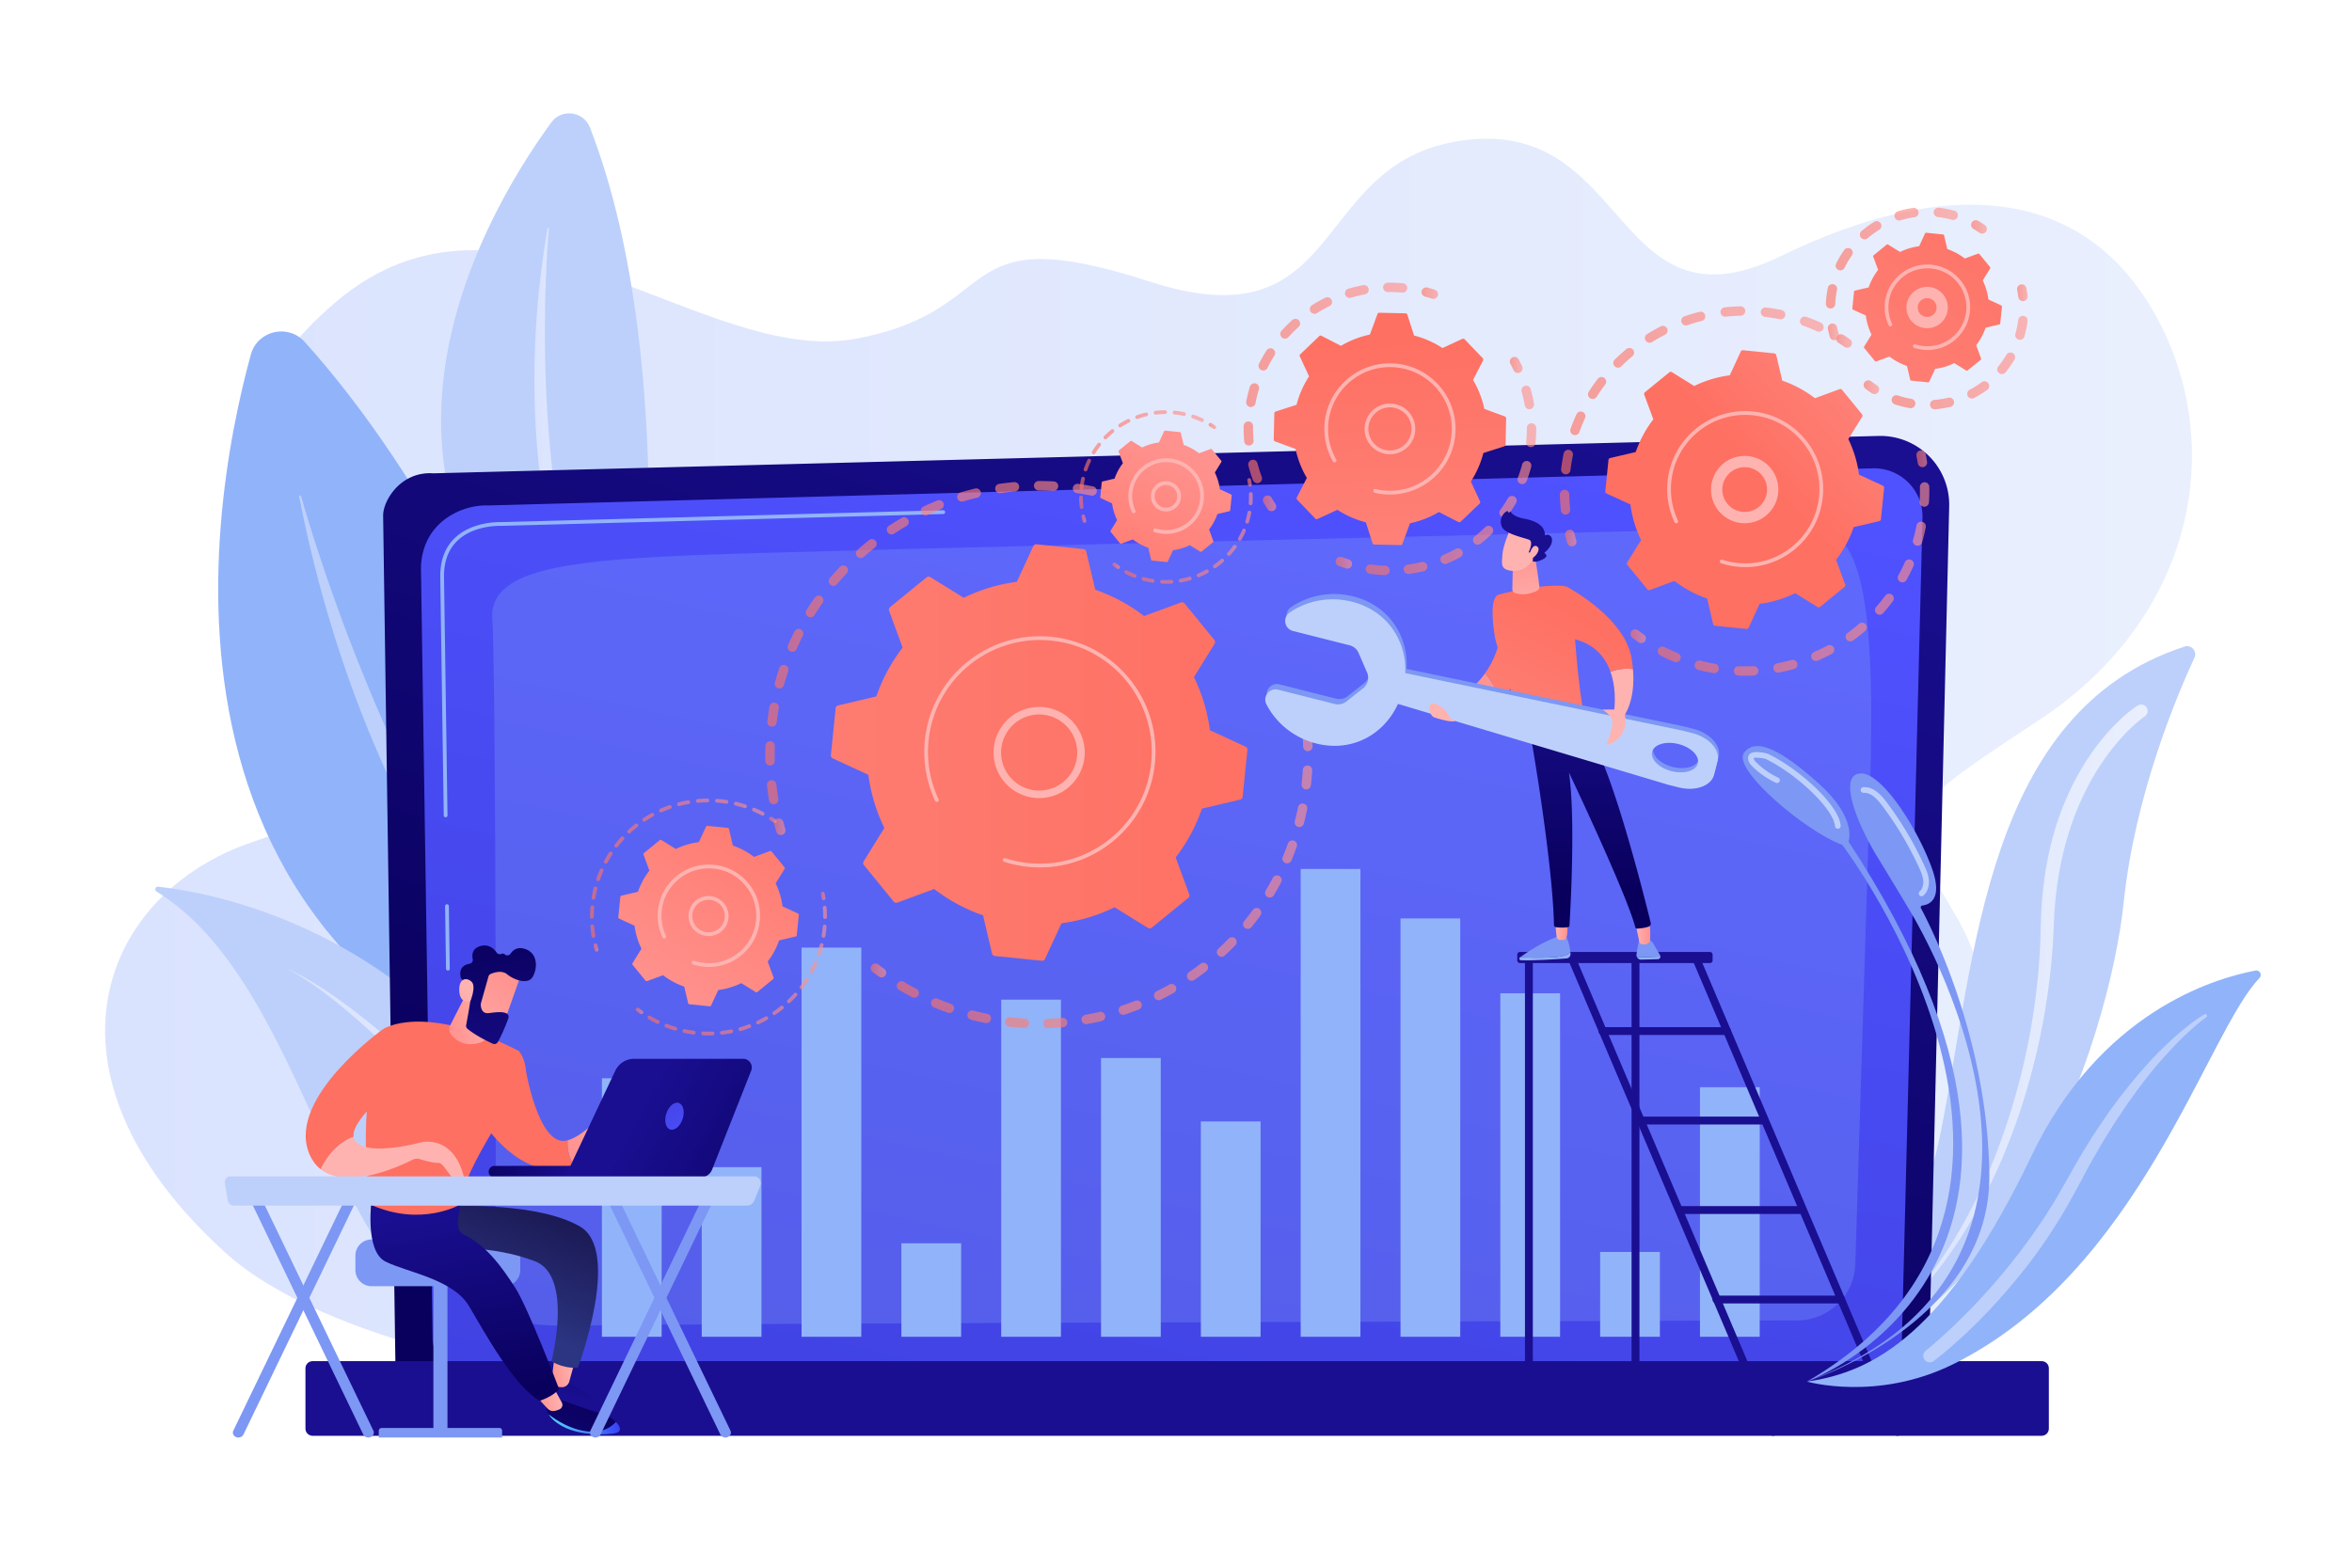<svg xmlns="http://www.w3.org/2000/svg" viewBox="0 0 2475 1650" style="enable-background:new 0 0 2475 1650" xml:space="preserve"><path style="fill:#fff" d="M0 0h2475v1650H0z"/><linearGradient id="a" gradientUnits="userSpaceOnUse" x1="110.617" y1="825.668" x2="2306.573" y2="825.668"><stop offset="0" style="stop-color:#dae3fe"/><stop offset="1" style="stop-color:#e9effd"/></linearGradient><path style="fill:url(#a)" d="M1189.576 1498.532s-745.622 8.415-953.309-180.867c-207.688-189.282-129.513-377.984 29.512-431.44 159.025-53.457 186.15-109.049 100.581-184.037-85.568-74.989-194.244-228.917-13.8-383.605 180.444-154.688 386.339 67.497 547.614 37.993 161.275-29.504 97.401-128.872 309.49-60.248 212.089 68.624 165.327-131.179 335.832-149.289 170.505-18.11 153.028 207.818 328.407 122.536 175.379-85.282 318.828-73.514 394.228 61.924s42.646 317.855-122.768 426.569-147.659 101.3-85.839 208.127c61.819 106.826 117.254 458.125-164.177 508.3-281.433 50.174-705.771 24.037-705.771 24.037z"/><path style="fill:#91b3fa" d="M708.196 1183.027s-126.13-532.568-387.533-823.126c-17.572-19.532-49.772-12.007-56.711 13.333-46.4 169.443-135.446 683.412 444.244 809.793z"/><path style="fill:#bdd0fb" d="M655.143 1148.684c1.3 1.271-.421 3.281-1.88 2.196-53.784-40.004-261.721-236.562-338.475-628.255-.247-1.258 1.604-1.738 1.958-.505 26.103 90.796 132.823 425.592 338.397 626.564zM670.3 774.959s50.279-383.246-49.443-640.632c-6.704-17.302-29.849-20.409-40.785-5.419-73.127 100.235-260.806 417.241 90.228 646.051z"/><linearGradient id="b" gradientUnits="userSpaceOnUse" x1="562.31" y1="490.067" x2="643.992" y2="490.067"><stop offset="0" style="stop-color:#dae3fe"/><stop offset="1" style="stop-color:#e9effd"/></linearGradient><path style="fill:url(#b)" d="M643.885 738.981c.54 1.165-1.101 2.06-1.792.978-25.478-39.899-113.472-221.817-65.922-499.671.153-.893 1.495-.745 1.419.158-5.534 66.491-19.032 314.295 66.295 498.535z"/><path style="fill:#bdd0fb" d="M164.687 938.345c-2.514-1.552-1.208-5.429 1.729-5.111 46.883 5.075 217.308 33.962 345.19 191.299 117.005 143.956 175.513 264.121 195.473 309.7 3.947 9.013-3.265 18.947-13.056 17.972-58.032-5.778-219.679-30.461-287.294-129.124-80.801-117.902-122.078-310.657-242.042-384.736z"/><linearGradient id="c" gradientUnits="userSpaceOnUse" x1="302.37" y1="1227.713" x2="694.869" y2="1227.713"><stop offset="0" style="stop-color:#dae3fe"/><stop offset="1" style="stop-color:#e9effd"/></linearGradient><path style="fill:url(#c)" d="M302.37 1019.763s152.628 57.596 392.499 415.9c0 0-260.142-347.32-392.499-415.9z"/><path style="fill:#bdd0fb" d="M1855.925 1446.056s147.875-63.678 186.067-253.196c37.12-184.206 46.273-443.526 256.817-512.339 7.091-2.318 13.549 4.949 10.409 11.716-18.563 40.011-62.691 144.622-74.491 257.725-15.064 144.375-123.636 483.747-378.802 496.094z"/><linearGradient id="d" gradientUnits="userSpaceOnUse" x1="1973.973" y1="1071.762" x2="2259.926" y2="1071.762"><stop offset="0" style="stop-color:#dae3fe"/><stop offset="1" style="stop-color:#e9effd"/></linearGradient><path style="fill:url(#d)" d="m2256.357 754.422-.741.52c-.321.222-.661.471-1.013.738a71.739 71.739 0 0 0-2.091 1.61 112.185 112.185 0 0 0-4.156 3.462 178.047 178.047 0 0 0-8.047 7.448c-5.235 5.152-10.19 10.633-14.875 16.343-4.713 5.691-9.059 11.691-13.223 17.811-4.214 6.089-8.036 12.452-11.701 18.898-14.439 25.945-24.596 54.252-30.996 83.415-3.178 14.596-5.381 29.426-6.782 44.348l-.905 11.211-.527 11.245-.536 11.48c-.166 3.852-.351 7.702-.655 11.545-2.018 30.766-6.216 61.329-12.274 91.483-6.063 30.156-14.081 59.889-23.932 88.99-4.994 14.53-10.541 28.86-16.457 43.026a671.05 671.05 0 0 1-19.511 41.703 582.516 582.516 0 0 1-22.774 39.983c-8.12 13.015-17.02 25.53-26.411 37.634a370.79 370.79 0 0 1-30.306 34.489c-10.771 10.865-22.283 20.981-34.473 30.168 11.799-9.691 22.786-20.295 33.128-31.456a367.795 367.795 0 0 0 28.826-35.328 491.358 491.358 0 0 0 24.873-38.16 576.304 576.304 0 0 0 21.351-40.206 663.97 663.97 0 0 0 18.055-41.768c5.435-14.162 10.465-28.471 15.001-42.936 9.077-28.926 16.326-58.413 21.631-88.227 5.301-29.81 8.752-59.938 10.056-90.12.428-7.576.397-15.018.696-22.712l.407-11.625.797-11.613c1.265-15.474 3.369-30.91 6.503-46.172 3.153-15.253 7.247-30.365 12.649-45.041 5.397-14.675 11.927-28.956 19.579-42.643 7.693-13.659 16.527-26.729 26.722-38.731 5.083-6.011 10.46-11.787 16.184-17.254 2.86-2.737 5.81-5.391 8.908-7.919a126.905 126.905 0 0 1 4.738-3.737 85.845 85.845 0 0 1 2.493-1.815c.416-.298.854-.601 1.325-.91l.706-.467.947-.578a6.82 6.82 0 0 1 7.492 11.391l-.681.477z"/><linearGradient id="e" gradientUnits="userSpaceOnUse" x1="1080.806" y1="1396.788" x2="1448.322" y2="294.237"><stop offset="0" style="stop-color:#09005d"/><stop offset="1" style="stop-color:#1a0f91"/></linearGradient><path style="fill:url(#e)" d="M2029.763 1436.786c0 15.811-12.949 28.748-28.776 28.748H444.891c-15.827 0-28.776-12.937-28.776-28.748L403.166 542.54c0-15.812 18.629-46.68 52.77-44.36l1520.789-39.35a72.584 72.584 0 0 1 53.12 21.146 72.44 72.44 0 0 1 21.288 53.02l-21.37 903.79z"/><linearGradient id="f" gradientUnits="userSpaceOnUse" x1="1092.949" y1="1583.771" x2="1353.975" y2="407.654"><stop offset="0" style="stop-color:#4042e2"/><stop offset="1" style="stop-color:#4f52ff"/></linearGradient><path style="fill:url(#f)" d="M2001.354 1409.205c0 14.973-12.251 27.224-27.224 27.224H482.417c-14.973 0-27.224-12.251-27.224-27.224l-12.219-811.804c1.439-48.852 44.269-66.41 70.232-65.373l1457.537-39.104a50.917 50.917 0 0 1 37.321 14.857c9.881 9.856 15.315 23.344 14.965 37.296l-21.675 864.128z"/><path style="fill:#91b3fa" d="M471.314 1021.526a1.978 1.978 0 0 1-1.976-1.948l-.967-65.835a1.978 1.978 0 0 1 1.948-2.006c1.059.023 1.989.855 2.006 1.948l.967 65.835a1.978 1.978 0 0 1-1.948 2.006h-.03zM468.944 860.194a1.978 1.978 0 0 1-1.976-1.948l-3.702-252.152c.076-16.773 5.241-30.17 15.351-39.858 18.407-17.64 47.223-16.736 48.449-16.707l465.472-12.491h.054a1.977 1.977 0 0 1 .052 3.954L527.06 553.483c-1.291-.058-28.494-.886-45.708 15.607-9.307 8.918-14.063 21.363-14.133 36.986l3.702 252.113a1.978 1.978 0 0 1-1.948 2.006l-.029-.001z"/><g style="opacity:.24"><path style="fill:#91b3fa" d="M520.912 1364.17c1.562-67.097.98-661.254-2.87-712.567-3.85-51.314 76.068-60.939 198.767-66.714 122.698-5.775 1157.957-28.638 1184.612-30.799 59.916-4.859 72.318 84.698 66.323 279.117-4.503 146.065-11.967 386.683-15.401 497.337-1.023 32.948-27.952 59.09-60.916 59.18-249.126.685-1203.95 3.421-1267.513 5.314-73.147 2.178-103.621-4.263-103.002-30.868z"/></g><linearGradient id="g" gradientUnits="userSpaceOnUse" x1="1216.727" y1="685.906" x2="1228.728" y2="1114.953"><stop offset="0" style="stop-color:#09005d"/><stop offset="1" style="stop-color:#1a0f91"/></linearGradient><path style="fill:url(#g)" d="M2148.495 1511.176H328.93c-4.128 0-7.505-3.377-7.505-7.505v-63.561c0-4.128 3.377-7.505 7.505-7.505h1819.565c4.128 0 7.505 3.377 7.505 7.505v63.561c0 4.127-3.377 7.505-7.505 7.505z"/><path style="fill:#91b3fa" d="M633.38 1134.925h62.867v272.043H633.38zM738.425 1228.422h62.867v178.546h-62.867zM843.471 997.351h62.867v409.617h-62.867zM948.515 1308.562h62.867v98.406h-62.867zM1053.56 1052.114h62.867v354.854h-62.867zM1158.605 1113.555h62.867v293.413h-62.867zM1263.65 1180.338h62.867v226.63h-62.867zM1368.696 914.54h62.867v492.428h-62.867zM1473.74 966.631h62.867v440.337h-62.867zM1578.786 1045.436h62.867v361.532h-62.867zM1683.831 1317.695h62.867v89.273h-62.867zM1788.876 1144.275h62.867v262.693h-62.867z"/><linearGradient id="h" gradientUnits="userSpaceOnUse" x1="2028.575" y1="351.076" x2="1818.555" y2="804.121"><stop offset="0" style="stop-color:#09005d"/><stop offset="1" style="stop-color:#1a0f91"/></linearGradient><path style="fill:url(#h)" d="M1608.851 1508.037a4.14 4.14 0 0 0 4.14-4.14v-494.832a4.14 4.14 0 1 0-8.28 0v494.832a4.14 4.14 0 0 0 4.14 4.14z"/><linearGradient id="i" gradientUnits="userSpaceOnUse" x1="2120.917" y1="393.885" x2="1910.896" y2="846.93"><stop offset="0" style="stop-color:#09005d"/><stop offset="1" style="stop-color:#1a0f91"/></linearGradient><path style="fill:url(#i)" d="M1721.038 1508.037a4.14 4.14 0 0 0 4.14-4.14v-494.832a4.14 4.14 0 1 0-8.28 0v494.832a4.14 4.14 0 0 0 4.14 4.14z"/><linearGradient id="j" gradientUnits="userSpaceOnUse" x1="2261.261" y1="458.946" x2="2051.24" y2="911.991"><stop offset="0" style="stop-color:#09005d"/><stop offset="1" style="stop-color:#1a0f91"/></linearGradient><path style="fill:url(#j)" d="M1996.667 1511.176a4.14 4.14 0 0 0 3.808-5.761l-211.699-497.969a4.14 4.14 0 1 0-7.62 3.24l211.699 497.969a4.143 4.143 0 0 0 3.812 2.521z"/><linearGradient id="k" gradientUnits="userSpaceOnUse" x1="2153.628" y1="409.049" x2="1943.607" y2="862.095"><stop offset="0" style="stop-color:#09005d"/><stop offset="1" style="stop-color:#1a0f91"/></linearGradient><path style="fill:url(#k)" d="M1865.903 1511.176a4.14 4.14 0 0 0 3.808-5.761l-211.699-497.969a4.14 4.14 0 1 0-7.62 3.24l211.699 497.969a4.143 4.143 0 0 0 3.812 2.521z"/><linearGradient id="l" gradientUnits="userSpaceOnUse" x1="2008.197" y1="341.63" x2="1798.177" y2="794.676"><stop offset="0" style="stop-color:#09005d"/><stop offset="1" style="stop-color:#1a0f91"/></linearGradient><path style="fill:url(#l)" d="M1599.4 1013.619h199.969a2.811 2.811 0 0 0 2.811-2.811v-6.047a2.811 2.811 0 0 0-2.811-2.811h-199.968a2.811 2.811 0 0 0-2.811 2.811v6.047a2.81 2.81 0 0 0 2.81 2.811z"/><linearGradient id="m" gradientUnits="userSpaceOnUse" x1="2080.851" y1="375.313" x2="1870.83" y2="828.358"><stop offset="0" style="stop-color:#09005d"/><stop offset="1" style="stop-color:#1a0f91"/></linearGradient><path style="fill:url(#m)" d="M1686.185 1089.348h131.151a4.14 4.14 0 1 0 0-8.28h-131.151a4.14 4.14 0 1 0 0 8.28z"/><linearGradient id="n" gradientUnits="userSpaceOnUse" x1="2149.912" y1="407.325" x2="1939.891" y2="860.37"><stop offset="0" style="stop-color:#09005d"/><stop offset="1" style="stop-color:#1a0f91"/></linearGradient><path style="fill:url(#n)" d="M1726.426 1175.247h131.152v8.28h-131.152z"/><linearGradient id="o" gradientUnits="userSpaceOnUse" x1="2217.914" y1="438.851" x2="2007.893" y2="891.897"><stop offset="0" style="stop-color:#09005d"/><stop offset="1" style="stop-color:#1a0f91"/></linearGradient><path style="fill:url(#o)" d="M1765.384 1269.426h131.152v8.28h-131.152z"/><linearGradient id="p" gradientUnits="userSpaceOnUse" x1="2287.478" y1="471.099" x2="2077.457" y2="924.144"><stop offset="0" style="stop-color:#09005d"/><stop offset="1" style="stop-color:#1a0f91"/></linearGradient><path style="fill:url(#p)" d="M1806.239 1371.885h131.152a4.14 4.14 0 1 0 0-8.28h-131.152a4.14 4.14 0 1 0 0 8.28z"/><linearGradient id="q" gradientUnits="userSpaceOnUse" x1="2355.927" y1="502.829" x2="2145.906" y2="955.874"><stop offset="0" style="stop-color:#09005d"/><stop offset="1" style="stop-color:#1a0f91"/></linearGradient><path style="fill:url(#q)" d="M1845.737 1466.065h131.152a4.14 4.14 0 1 0 0-8.28h-131.152a4.14 4.14 0 1 0 0 8.28z"/><g style="opacity:.64"><linearGradient id="r" gradientUnits="userSpaceOnUse" x1="814.574" y1="870.181" x2="826.578" y2="870.181"><stop offset="0" style="stop-color:#fe7062"/><stop offset="1" style="stop-color:#ff928e"/></linearGradient><path style="fill:url(#r)" d="M821.633 878.93a4.941 4.941 0 0 1-4.74-3.554 287.47 287.47 0 0 1-2.155-7.745 4.943 4.943 0 0 1 3.52-6.038c2.642-.687 5.343.882 6.037 3.521.66 2.506 1.354 5 2.082 7.482a4.943 4.943 0 0 1-4.744 6.334z"/><linearGradient id="s" gradientUnits="userSpaceOnUse" x1="805.306" y1="676.395" x2="1231.136" y2="676.395"><stop offset="0" style="stop-color:#fe7062"/><stop offset="1" style="stop-color:#ff928e"/></linearGradient><path style="fill:url(#s)" d="M814.169 846.517a4.94 4.94 0 0 1-4.867-4.121 287.065 287.065 0 0 1-2.205-15.734 4.94 4.94 0 0 1 4.361-5.461 4.938 4.938 0 0 1 5.461 4.361 279.425 279.425 0 0 0 2.13 15.194 4.94 4.94 0 0 1-4.88 5.761zm-3.854-40.779a4.943 4.943 0 0 1-4.939-4.834 290.989 290.989 0 0 1 .088-15.887 4.942 4.942 0 1 1 9.878.324 283.479 283.479 0 0 0-.083 15.346 4.941 4.941 0 0 1-4.833 5.048c-.038.003-.075.003-.111.003zm2.039-40.904a4.941 4.941 0 0 1-4.912-5.539 291.323 291.323 0 0 1 2.346-15.705 4.946 4.946 0 0 1 5.729-4.004 4.942 4.942 0 0 1 4.002 5.729 281.713 281.713 0 0 0-2.265 15.173 4.944 4.944 0 0 1-4.9 4.346zm7.85-40.187c-.43 0-.865-.058-1.299-.176a4.94 4.94 0 0 1-3.473-6.063 286.744 286.744 0 0 1 4.592-15.209 4.948 4.948 0 0 1 6.248-3.129 4.94 4.94 0 0 1 3.13 6.249 277.064 277.064 0 0 0-4.432 14.682 4.945 4.945 0 0 1-4.766 3.646zm13.588-38.628a4.941 4.941 0 0 1-4.527-6.918 287.127 287.127 0 0 1 6.765-14.403 4.942 4.942 0 1 1 8.826 4.448 277.631 277.631 0 0 0-6.531 13.904 4.946 4.946 0 0 1-4.533 2.969zm19.076-36.272a4.94 4.94 0 0 1-4.19-7.553 288.377 288.377 0 0 1 8.776-13.262 4.948 4.948 0 0 1 6.885-1.203 4.945 4.945 0 0 1 1.204 6.886 278.29 278.29 0 0 0-8.475 12.802 4.937 4.937 0 0 1-4.2 2.33zm24.125-33.115a4.943 4.943 0 0 1-3.77-8.133 290.937 290.937 0 0 1 10.589-11.849 4.942 4.942 0 0 1 7.185 6.787 281.81 281.81 0 0 0-10.228 11.443 4.926 4.926 0 0 1-3.776 1.752zm28.635-29.295a4.923 4.923 0 0 1-3.701-1.666 4.938 4.938 0 0 1 .423-6.974 290.772 290.772 0 0 1 12.174-10.202 4.937 4.937 0 0 1 6.943.803 4.942 4.942 0 0 1-.804 6.942 282.53 282.53 0 0 0-11.759 9.854 4.923 4.923 0 0 1-3.276 1.243zm32.536-24.879a4.934 4.934 0 0 1-4.137-2.232 4.94 4.94 0 0 1 1.421-6.841 291.065 291.065 0 0 1 13.506-8.343 4.942 4.942 0 0 1 4.961 8.547 281.839 281.839 0 0 0-13.044 8.057 4.914 4.914 0 0 1-2.707.812zm288.025-13.234a4.898 4.898 0 0 1-2.319-.583 278.533 278.533 0 0 0-13.736-6.83 4.942 4.942 0 0 1 4.152-8.968c4.8 2.222 9.588 4.604 14.231 7.077a4.943 4.943 0 0 1-2.328 9.304zm-252.266-6.701a4.943 4.943 0 0 1-2.091-9.422 287.829 287.829 0 0 1 14.561-6.307 4.942 4.942 0 0 1 3.673 9.177 277.068 277.068 0 0 0-14.057 6.086 4.91 4.91 0 0 1-2.086.466zm214.805-9.862a4.93 4.93 0 0 1-1.664-.292 277.106 277.106 0 0 0-14.584-4.758 4.942 4.942 0 0 1-3.338-6.141 4.94 4.94 0 0 1 6.141-3.338 285.04 285.04 0 0 1 15.109 4.932 4.943 4.943 0 0 1-1.664 9.597zm-176.557-4.694a4.943 4.943 0 0 1-1.415-9.677 287.975 287.975 0 0 1 15.34-4.133 4.938 4.938 0 0 1 5.957 3.656c.636 2.652-1 5.32-3.654 5.957a277.332 277.332 0 0 0-14.809 3.986c-.473.143-.95.211-1.419.211zm137.086-6.247c-.321 0-.648-.033-.975-.098a281.298 281.298 0 0 0-15.126-2.598 4.941 4.941 0 0 1-4.188-5.594 4.933 4.933 0 0 1 5.595-4.189 289.87 289.87 0 0 1 15.659 2.691 4.94 4.94 0 0 1 3.875 5.816 4.944 4.944 0 0 1-4.84 3.972zm-97.108-2.604a4.94 4.94 0 0 1-.709-9.831 285.315 285.315 0 0 1 15.779-1.857 4.943 4.943 0 0 1 .881 9.844 275.21 275.21 0 0 0-15.231 1.791 4.905 4.905 0 0 1-.72.053zm56.461-2.535c-.09 0-.181-.002-.272-.008a286.566 286.566 0 0 0-14.808-.417l-.534.002a4.941 4.941 0 0 1-1.137-9.752l.467-.133h.692c5.247 0 10.581.145 15.856.432a4.941 4.941 0 0 1-.264 9.876z"/><linearGradient id="t" gradientUnits="userSpaceOnUse" x1="1243.234" y1="559.505" x2="1259.668" y2="559.505"><stop offset="0" style="stop-color:#fe7062"/><stop offset="1" style="stop-color:#ff928e"/></linearGradient><path style="fill:url(#t)" d="M1254.721 566.657a4.92 4.92 0 0 1-2.817-.886 275.24 275.24 0 0 0-6.434-4.341 4.942 4.942 0 0 1 5.413-8.269 279.586 279.586 0 0 1 6.666 4.5 4.94 4.94 0 0 1-2.828 8.996z"/></g><g style="opacity:.64"><linearGradient id="u" gradientUnits="userSpaceOnUse" x1="1365.79" y1="741.679" x2="1377.138" y2="741.679"><stop offset="0" style="stop-color:#fe7062"/><stop offset="1" style="stop-color:#ff928e"/></linearGradient><path style="fill:url(#u)" d="M1372.19 750.506a4.943 4.943 0 0 1-4.863-4.094 280.51 280.51 0 0 0-1.438-7.633 4.943 4.943 0 0 1 3.86-5.826 4.938 4.938 0 0 1 5.827 3.861 285.284 285.284 0 0 1 1.488 7.903 4.941 4.941 0 0 1-4.874 5.789z"/><linearGradient id="v" gradientUnits="userSpaceOnUse" x1="943.711" y1="923.751" x2="1381.182" y2="923.751"><stop offset="0" style="stop-color:#fe7062"/><stop offset="1" style="stop-color:#ff928e"/></linearGradient><path style="fill:url(#v)" d="M1102.887 1082.12a4.941 4.941 0 0 1-.158-9.882 278.557 278.557 0 0 0 15.068-.899c2.717-.245 5.115 1.774 5.352 4.494a4.94 4.94 0 0 1-4.495 5.351c-5.167.45-10.416.764-15.603.934-.055.002-.11.002-.164.002zm-24.958-.278c-.091 0-.181-.002-.273-.008a291.881 291.881 0 0 1-15.585-1.269 4.942 4.942 0 0 1-4.38-5.446c.294-2.714 2.723-4.691 5.446-4.38a283.359 283.359 0 0 0 15.057 1.226 4.941 4.941 0 0 1-.265 9.877zm65.036-3.907a4.942 4.942 0 0 1-.857-9.808 276.676 276.676 0 0 0 14.783-3.04 4.942 4.942 0 1 1 2.257 9.621 286.87 286.87 0 0 1-15.314 3.152c-.292.05-.582.075-.869.075zm-105.041-1.116a4.99 4.99 0 0 1-.967-.095 287.4 287.4 0 0 1-15.254-3.457 4.94 4.94 0 0 1-3.565-6.011c.675-2.645 3.369-4.247 6.011-3.563a281.248 281.248 0 0 0 14.731 3.338 4.941 4.941 0 0 1-.956 9.788zm144.112-8.746a4.945 4.945 0 0 1-1.55-9.637 277.064 277.064 0 0 0 14.174-5.115 4.942 4.942 0 1 1 3.608 9.2 288.543 288.543 0 0 1-14.679 5.301 4.984 4.984 0 0 1-1.553.251zm-183.006-1.898a4.903 4.903 0 0 1-1.643-.284 284.362 284.362 0 0 1-14.605-5.602 4.944 4.944 0 0 1-2.667-6.461 4.948 4.948 0 0 1 6.46-2.666 275.854 275.854 0 0 0 14.097 5.409 4.943 4.943 0 0 1-1.642 9.604zm220.248-13.441a4.942 4.942 0 0 1-2.208-9.366 282.226 282.226 0 0 0 13.316-7.088 4.941 4.941 0 1 1 4.878 8.594 289.069 289.069 0 0 1-13.785 7.339 4.921 4.921 0 0 1-2.201.521zm-257.213-2.654a4.926 4.926 0 0 1-2.289-.566 290.225 290.225 0 0 1-13.65-7.631 4.942 4.942 0 1 1 5.056-8.494 277.685 277.685 0 0 0 13.18 7.368 4.943 4.943 0 0 1-2.297 9.323zm291.911-17.829a4.943 4.943 0 0 1-2.812-9.009 280.64 280.64 0 0 0 12.185-8.907 4.939 4.939 0 0 1 6.932.886 4.941 4.941 0 0 1-.886 6.932 290.566 290.566 0 0 1-12.615 9.223 4.928 4.928 0 0 1-2.804.875zm31.456-25.186a4.942 4.942 0 0 1-3.355-8.571 281.315 281.315 0 0 0 10.811-10.546 4.938 4.938 0 0 1 6.988-.1 4.941 4.941 0 0 1 .1 6.988 291.535 291.535 0 0 1-11.191 10.916 4.92 4.92 0 0 1-3.353 1.313zm27.591-29.382a4.941 4.941 0 0 1-3.831-8.059 279.93 279.93 0 0 0 9.214-11.976 4.943 4.943 0 0 1 7.994 5.814 291.445 291.445 0 0 1-9.54 12.397 4.934 4.934 0 0 1-3.837 1.824zm23.153-33.005a4.94 4.94 0 0 1-4.232-7.484 276.993 276.993 0 0 0 7.419-13.167 4.942 4.942 0 1 1 8.741 4.613 288.728 288.728 0 0 1-7.686 13.638 4.936 4.936 0 0 1-4.242 2.4zm18.222-35.976a4.944 4.944 0 0 1-4.556-6.855 277.436 277.436 0 0 0 5.453-14.072c.917-2.571 3.747-3.921 6.314-2.996a4.94 4.94 0 0 1 2.996 6.312 288.196 288.196 0 0 1-5.648 14.578 4.944 4.944 0 0 1-4.559 3.033zm12.881-38.189a4.94 4.94 0 0 1-4.787-6.183 277.866 277.866 0 0 0 3.386-14.707 4.93 4.93 0 0 1 5.821-3.867 4.94 4.94 0 0 1 3.868 5.82 287.377 287.377 0 0 1-3.507 15.233 4.947 4.947 0 0 1-4.781 3.704zm7.305-39.63a4.941 4.941 0 0 1-4.917-5.492 283.764 283.764 0 0 0 1.277-15.048c.159-2.724 2.502-4.814 5.222-4.644a4.943 4.943 0 0 1 4.645 5.223 292.763 292.763 0 0 1-1.322 15.568 4.943 4.943 0 0 1-4.905 4.393zm1.653-40.273a4.943 4.943 0 0 1-4.937-4.799 280.461 280.461 0 0 0-.848-15.074 4.941 4.941 0 0 1 4.513-5.336c2.694-.235 5.109 1.791 5.336 4.513.432 5.173.729 10.426.879 15.611a4.942 4.942 0 0 1-4.796 5.083c-.049.002-.099.002-.147.002z"/><linearGradient id="w" gradientUnits="userSpaceOnUse" x1="916.348" y1="1021.45" x2="932.57" y2="1021.45"><stop offset="0" style="stop-color:#fe7062"/><stop offset="1" style="stop-color:#ff928e"/></linearGradient><path style="fill:url(#w)" d="M927.624 1028.751a4.924 4.924 0 0 1-2.893-.938 282.488 282.488 0 0 1-6.445-4.799 4.942 4.942 0 1 1 6.009-7.845 299.206 299.206 0 0 0 6.229 4.637 4.94 4.94 0 0 1-2.9 8.945z"/></g><linearGradient id="x" gradientUnits="userSpaceOnUse" x1="4895.612" y1="1203.183" x2="5563.405" y2="2381.325" gradientTransform="scale(-1) rotate(-60.415 63.628 5561.58)"><stop offset="0" style="stop-color:#fe7062"/><stop offset="1" style="stop-color:#ff928e"/></linearGradient><path style="fill:url(#x)" d="M940.459 948.929a3.397 3.397 0 0 0 3.804 1.041l38.806-14.271a180.119 180.119 0 0 0 51.377 27.669l9.465 40.221a3.398 3.398 0 0 0 2.964 2.602l49.343 4.999a3.4 3.4 0 0 0 3.426-1.954l17.339-37.507a180.128 180.128 0 0 0 55.882-16.803l35.157 21.763a3.398 3.398 0 0 0 3.936-.256l38.425-31.356a3.399 3.399 0 0 0 1.041-3.805l-14.271-38.806a180.108 180.108 0 0 0 27.668-51.378l40.223-9.465a3.396 3.396 0 0 0 2.601-2.964l4.998-49.344a3.398 3.398 0 0 0-1.954-3.426l-37.507-17.338a180.102 180.102 0 0 0-16.803-55.882l21.763-35.157a3.398 3.398 0 0 0-.257-3.935l-31.357-38.425a3.395 3.395 0 0 0-3.804-1.041l-38.806 14.271a180.059 180.059 0 0 0-51.378-27.668l-9.465-40.223a3.398 3.398 0 0 0-2.964-2.602l-49.344-4.998a3.396 3.396 0 0 0-3.425 1.955l-17.339 37.507a180.075 180.075 0 0 0-55.882 16.803l-35.156-21.763a3.396 3.396 0 0 0-3.936.256l-38.425 31.357a3.398 3.398 0 0 0-1.041 3.804l14.271 38.806a180.108 180.108 0 0 0-27.668 51.378l-40.223 9.465a3.394 3.394 0 0 0-2.601 2.964l-4.998 49.343a3.396 3.396 0 0 0 1.954 3.426l37.507 17.339a180.118 180.118 0 0 0 16.803 55.882l-21.763 35.157a3.398 3.398 0 0 0 .256 3.936l31.358 38.423z"/><linearGradient id="y" gradientUnits="userSpaceOnUse" x1="1230.103" y1="-9.794" x2="1161.096" y2="395.246"><stop offset="0" style="stop-color:#ff928e"/><stop offset="1" style="stop-color:#feb3b1"/></linearGradient><path style="fill:url(#y)" d="M1093.463 840.035c-23.394 0-43.937-17.178-47.447-40.997-3.859-26.181 14.301-50.618 40.482-54.477 26.185-3.847 50.618 14.302 54.476 40.48 3.859 26.182-14.301 50.618-40.482 54.477-2.36.347-4.711.517-7.029.517zm.057-88.084c-1.937 0-3.897.143-5.87.432-21.866 3.224-37.035 23.635-33.812 45.501 3.224 21.867 23.634 37.02 45.501 33.812 10.593-1.562 19.944-7.154 26.329-15.748 6.387-8.594 9.044-19.161 7.483-29.753-2.932-19.894-20.092-34.244-39.631-34.244z"/><linearGradient id="z" gradientUnits="userSpaceOnUse" x1="1230.72" y1="-9.69" x2="1161.713" y2="395.351"><stop offset="0" style="stop-color:#ff928e"/><stop offset="1" style="stop-color:#feb3b1"/></linearGradient><path style="fill:url(#z)" d="M1094.343 912.964c-4.086 0-8.199-.205-12.349-.625a122.514 122.514 0 0 1-25.349-5.314 1.976 1.976 0 1 1 1.217-3.76 118.606 118.606 0 0 0 24.528 5.141c64.561 6.563 122.417-40.669 128.958-105.236.41-4.048.613-8.084.613-12.098-.004-27.004-9.216-52.971-26.521-74.176-19.876-24.357-48.048-39.516-79.325-42.684-64.568-6.555-122.418 40.669-128.959 105.234-.404 3.98-.603 7.967-.602 11.943.004 17.227 3.777 34.26 11.107 49.865a1.975 1.975 0 0 1-.949 2.629 1.978 1.978 0 0 1-2.63-.95c-7.578-16.128-11.478-33.737-11.482-51.543-.001-4.11.206-8.229.622-12.343 6.761-66.735 66.566-115.546 133.291-108.77 32.329 3.276 61.446 18.945 81.99 44.118 17.886 21.917 27.408 48.757 27.412 76.668a123.67 123.67 0 0 1-.632 12.503c-6.34 62.587-59.332 109.398-120.94 109.398z"/><linearGradient id="A" gradientUnits="userSpaceOnUse" x1="1460.039" y1="358.299" x2="1472.241" y2="795.523"><stop offset="0" style="stop-color:#fe7062"/><stop offset="1" style="stop-color:#ff928e"/></linearGradient><path style="fill:url(#A)" d="m1386.303 546.282 21.04-9.694a100.935 100.935 0 0 0 29.924 13.172l7.073 22.045a1.904 1.904 0 0 0 1.771 1.322l27.781.601a1.904 1.904 0 0 0 1.827-1.244l8.018-21.719a100.92 100.92 0 0 0 30.465-11.867l20.602 10.594c.722.371 1.6.243 2.187-.318l20.069-19.22a1.902 1.902 0 0 0 .412-2.171l-9.694-21.04a100.935 100.935 0 0 0 13.172-29.924l22.045-7.073a1.902 1.902 0 0 0 1.321-1.771l.6-27.782a1.9 1.9 0 0 0-1.244-1.826l-21.719-8.018a100.868 100.868 0 0 0-11.867-30.465l10.594-20.603c.371-.722.244-1.6-.318-2.186l-19.22-20.069a1.902 1.902 0 0 0-2.171-.412l-21.041 9.694a100.886 100.886 0 0 0-29.924-13.172l-7.072-22.045a1.904 1.904 0 0 0-1.771-1.322l-27.782-.6a1.904 1.904 0 0 0-1.827 1.244l-8.018 21.719a100.884 100.884 0 0 0-30.466 11.867l-20.602-10.594a1.902 1.902 0 0 0-2.187.318l-20.069 19.22a1.904 1.904 0 0 0-.412 2.171l9.694 21.04a100.918 100.918 0 0 0-13.172 29.925l-22.045 7.072a1.902 1.902 0 0 0-1.321 1.771l-.601 27.781a1.904 1.904 0 0 0 1.244 1.827l21.719 8.018a100.93 100.93 0 0 0 11.867 30.465l-10.594 20.602c-.372.722-.244 1.6.318 2.187l19.22 20.069a1.91 1.91 0 0 0 2.174.411z"/><linearGradient id="B" gradientUnits="userSpaceOnUse" x1="1587.581" y1="-225.326" x2="1515.574" y2="164.713"><stop offset="0" style="stop-color:#ff928e"/><stop offset="1" style="stop-color:#feb3b1"/></linearGradient><path style="fill:url(#B)" d="M1462.587 478.107c-4.947 0-9.803-1.384-14.099-4.075-6.032-3.78-10.232-9.683-11.825-16.622-3.288-14.321 5.689-28.649 20.012-31.938 14.318-3.283 28.65 5.689 31.938 20.012 3.289 14.321-5.688 28.648-20.011 31.938a26.852 26.852 0 0 1-6.015.685zm5.573-2.612h.019-.019zm-5.521-46.747a22.72 22.72 0 0 0-5.08.577c-12.198 2.801-19.843 15.003-17.043 27.201 1.357 5.909 4.934 10.937 10.072 14.155s11.22 4.243 17.13 2.888c12.198-2.801 19.843-15.003 17.042-27.201-2.409-10.495-11.782-17.62-22.121-17.62z"/><g style="opacity:.64"><linearGradient id="C" gradientUnits="userSpaceOnUse" x1="1328.916" y1="529.761" x2="1342.954" y2="529.761"><stop offset="0" style="stop-color:#fe7062"/><stop offset="1" style="stop-color:#ff928e"/></linearGradient><path style="fill:url(#C)" d="M1338.017 538.064a4.94 4.94 0 0 1-4.138-2.233 153.68 153.68 0 0 1-4.292-6.944 4.942 4.942 0 0 1 1.785-6.756 4.937 4.937 0 0 1 6.757 1.784 144.807 144.807 0 0 0 4.016 6.5 4.94 4.94 0 0 1-4.128 7.649z"/><linearGradient id="D" gradientUnits="userSpaceOnUse" x1="1308.699" y1="403.04" x2="1480.843" y2="403.04"><stop offset="0" style="stop-color:#fe7062"/><stop offset="1" style="stop-color:#ff928e"/></linearGradient><path style="fill:url(#D)" d="M1323.094 508.57a4.943 4.943 0 0 1-4.632-3.22 155.851 155.851 0 0 1-4.807-15.283 4.94 4.94 0 0 1 3.547-6.021 4.936 4.936 0 0 1 6.022 3.546 145.684 145.684 0 0 0 4.5 14.31 4.94 4.94 0 0 1-2.906 6.355 4.9 4.9 0 0 1-1.724.313zm-8.915-39.622a4.942 4.942 0 0 1-4.918-4.519 153.689 153.689 0 0 1-.535-16.02c.054-2.73 2.329-4.886 5.037-4.845a4.944 4.944 0 0 1 4.844 5.038 144.162 144.162 0 0 0 .5 14.981 4.943 4.943 0 0 1-4.928 5.365zm2.115-40.544a4.94 4.94 0 0 1-4.858-5.872 153.239 153.239 0 0 1 3.839-15.563 4.942 4.942 0 1 1 9.459 2.865 143.966 143.966 0 0 0-3.591 14.559 4.945 4.945 0 0 1-4.849 4.011zm13.011-38.46a4.943 4.943 0 0 1-4.418-7.15 155.328 155.328 0 0 1 7.886-13.945 4.941 4.941 0 1 1 8.339 5.305 145.68 145.68 0 0 0-7.383 13.053 4.938 4.938 0 0 1-4.424 2.737zm22.889-33.539a4.919 4.919 0 0 1-3.311-1.276 4.94 4.94 0 0 1-.353-6.978 154.574 154.574 0 0 1 11.343-11.31 4.948 4.948 0 0 1 6.978.374 4.943 4.943 0 0 1-.375 6.98 144.324 144.324 0 0 0-10.613 10.58 4.923 4.923 0 0 1-3.669 1.63zm31.077-26.121a4.94 4.94 0 0 1-2.636-9.125 153.324 153.324 0 0 1 13.993-7.812 4.938 4.938 0 0 1 6.613 2.257 4.942 4.942 0 0 1-2.257 6.615 143.214 143.214 0 0 0-13.088 7.306 4.906 4.906 0 0 1-2.625.759zm36.99-16.709a4.944 4.944 0 0 1-1.399-9.683 157.224 157.224 0 0 1 15.572-3.747c2.671-.508 5.264 1.262 5.767 3.948a4.941 4.941 0 0 1-3.949 5.766c-1.947.365-3.892.77-5.84 1.216-2.936.676-5.88 1.448-8.747 2.295-.468.139-.94.205-1.404.205zm55.646-5.6c-.147 0-.294-.006-.443-.019a141.024 141.024 0 0 0-14.979-.544c-2.756-.048-4.979-2.127-5.026-4.857a4.944 4.944 0 0 1 4.856-5.027 154.57 154.57 0 0 1 16.023.583 4.942 4.942 0 0 1-.431 9.864z"/><linearGradient id="E" gradientUnits="userSpaceOnUse" x1="1495.855" y1="308.537" x2="1513.32" y2="308.537"><stop offset="0" style="stop-color:#fe7062"/><stop offset="1" style="stop-color:#ff928e"/></linearGradient><path style="fill:url(#E)" d="M1508.378 314.598a4.908 4.908 0 0 1-1.52-.241 147.16 147.16 0 0 0-7.333-2.16 4.943 4.943 0 0 1 2.546-9.552c2.616.699 5.249 1.475 7.826 2.307a4.943 4.943 0 0 1-1.519 9.646z"/></g><g style="opacity:.64"><linearGradient id="F" gradientUnits="userSpaceOnUse" x1="1588.775" y1="384.123" x2="1602.228" y2="384.123"><stop offset="0" style="stop-color:#fe7062"/><stop offset="1" style="stop-color:#ff928e"/></linearGradient><path style="fill:url(#F)" d="M1597.288 392.592a4.943 4.943 0 0 1-4.471-2.832 142.752 142.752 0 0 0-3.449-6.818 4.942 4.942 0 0 1 8.699-4.694 153.566 153.566 0 0 1 3.686 7.289 4.943 4.943 0 0 1-4.465 7.055z"/><linearGradient id="G" gradientUnits="userSpaceOnUse" x1="1437.16" y1="505.606" x2="1616.579" y2="505.606"><stop offset="0" style="stop-color:#fe7062"/><stop offset="1" style="stop-color:#ff928e"/></linearGradient><path style="fill:url(#G)" d="M1457.308 605.295c-.059 0-.117-.002-.177-.004a151.77 151.77 0 0 1-15.712-1.369 4.94 4.94 0 0 1-4.21-5.577 4.934 4.934 0 0 1 5.579-4.21c4.842.676 9.785 1.106 14.691 1.28a4.94 4.94 0 0 1-.171 9.88zm24.74-1.201a4.943 4.943 0 0 1-.645-9.841 147.252 147.252 0 0 0 13.462-2.434l1.045-.245a4.938 4.938 0 0 1 5.956 3.656 4.942 4.942 0 0 1-3.655 5.957l-1.145.266a156.83 156.83 0 0 1-14.361 2.598c-.221.03-.441.043-.657.043zm38.563-10.453a4.942 4.942 0 0 1-1.921-9.498 143.853 143.853 0 0 0 13.281-6.417 4.946 4.946 0 0 1 6.709 1.957 4.943 4.943 0 0 1-1.958 6.71 153.925 153.925 0 0 1-14.194 6.857 4.895 4.895 0 0 1-1.917.391zm34.384-20.324a4.942 4.942 0 0 1-3.069-8.818 144.208 144.208 0 0 0 11.078-9.729 4.943 4.943 0 0 1 6.893 7.084 154.682 154.682 0 0 1-11.839 10.397 4.917 4.917 0 0 1-3.063 1.066zm27.712-28.757a4.94 4.94 0 0 1-3.981-7.865 145.93 145.93 0 0 0 8.11-12.325 4.938 4.938 0 0 1 6.764-1.757 4.941 4.941 0 0 1 1.757 6.764 155.463 155.463 0 0 1-8.663 13.163 4.929 4.929 0 0 1-3.987 2.02zm19.128-35.069a4.941 4.941 0 0 1-4.614-6.708 144.968 144.968 0 0 0 4.559-14.034 4.942 4.942 0 0 1 9.543 2.568 154.666 154.666 0 0 1-4.871 14.995 4.945 4.945 0 0 1-4.617 3.179zm9.137-38.895a4.941 4.941 0 0 1-4.926-5.411 143.5 143.5 0 0 0 .649-13.605l-.005-1.135a4.942 4.942 0 0 1 4.905-4.978h.038a4.942 4.942 0 0 1 4.941 4.905l.005 1.208c0 4.834-.233 9.727-.693 14.543a4.943 4.943 0 0 1-4.914 4.473zm-1.607-39.92a4.942 4.942 0 0 1-4.861-4.085 147.694 147.694 0 0 0-3.289-14.391 4.943 4.943 0 0 1 3.413-6.1c2.626-.733 5.357.786 6.098 3.413a155.546 155.546 0 0 1 3.511 15.364 4.94 4.94 0 0 1-4.872 5.799z"/><linearGradient id="H" gradientUnits="userSpaceOnUse" x1="1405.438" y1="592.254" x2="1422.793" y2="592.254"><stop offset="0" style="stop-color:#fe7062"/><stop offset="1" style="stop-color:#ff928e"/></linearGradient><path style="fill:url(#H)" d="M1417.851 598.487c-.493 0-.995-.075-1.491-.232a158.092 158.092 0 0 1-7.712-2.664 4.941 4.941 0 1 1 3.466-9.254c2.39.894 4.821 1.733 7.225 2.494a4.943 4.943 0 0 1-1.488 9.656z"/></g><linearGradient id="I" gradientUnits="userSpaceOnUse" x1="1587.585" y1="-225.323" x2="1515.578" y2="164.716"><stop offset="0" style="stop-color:#ff928e"/><stop offset="1" style="stop-color:#feb3b1"/></linearGradient><path style="fill:url(#I)" d="M1462.68 520.475a69.558 69.558 0 0 1-14.612-1.542l-.14-.031a70.033 70.033 0 0 1-1.357-.309 1.976 1.976 0 0 1-1.464-2.381 1.975 1.975 0 0 1 2.381-1.465 65.552 65.552 0 0 0 13.745 1.759c17.409.438 33.862-6.038 46.416-18.06s19.673-28.214 20.049-45.591c.011-.473.016-.946.016-1.415.006-35.241-28.267-64.285-63.667-65.051-35.887-.822-65.69 27.78-66.466 63.652a64.972 64.972 0 0 0 8.498 33.608 1.972 1.972 0 0 1-.737 2.695 1.973 1.973 0 0 1-2.697-.737 68.928 68.928 0 0 1-9.017-35.65c.813-37.546 31.62-67.536 68.994-67.536.504 0 1.005.006 1.511.016 37.551.813 67.542 31.623 67.536 69.003 0 .5-.005 1-.015 1.502-.399 18.433-7.952 35.609-21.268 48.361-12.95 12.396-29.838 19.172-47.706 19.172z"/><g style="opacity:.64"><linearGradient id="J" gradientUnits="userSpaceOnUse" x1="624.524" y1="997.298" x2="629.774" y2="997.298"><stop offset="0" style="stop-color:#fe7062"/><stop offset="1" style="stop-color:#ff928e"/></linearGradient><path style="fill:url(#J)" d="M627.796 1001.656a1.979 1.979 0 0 1-1.896-1.419c-.471-1.6-.909-3.218-1.317-4.841a1.976 1.976 0 0 1 3.835-.962c.394 1.573.818 3.137 1.274 4.687a1.975 1.975 0 0 1-1.896 2.535z"/><linearGradient id="K" gradientUnits="userSpaceOnUse" x1="620.884" y1="913.763" x2="804.52" y2="913.763"><stop offset="0" style="stop-color:#fe7062"/><stop offset="1" style="stop-color:#ff928e"/></linearGradient><path style="fill:url(#K)" d="M624.464 987.028c-.952 0-1.79-.687-1.949-1.658a124.26 124.26 0 0 1-1.235-10.159 1.976 1.976 0 1 1 3.94-.316 120.77 120.77 0 0 0 1.197 9.839 1.977 1.977 0 0 1-1.953 2.294zm-1.603-20.064h-.004a1.977 1.977 0 0 1-1.973-1.981 126.299 126.299 0 0 1 .437-10.219c.088-1.087 1.042-1.882 2.13-1.811a1.976 1.976 0 0 1 1.81 2.131 121.717 121.717 0 0 0-.423 9.907 1.977 1.977 0 0 1-1.977 1.973zm1.674-20.055a1.975 1.975 0 0 1-1.951-2.299 124.995 124.995 0 0 1 2.085-10.017 1.976 1.976 0 1 1 3.833.965 121.462 121.462 0 0 0-2.019 9.696 1.976 1.976 0 0 1-1.948 1.655zm4.907-19.514a1.975 1.975 0 0 1-1.87-2.615 123.94 123.94 0 0 1 3.703-9.538 1.971 1.971 0 0 1 2.603-1.019 1.976 1.976 0 0 1 1.02 2.602 119.469 119.469 0 0 0-3.586 9.233 1.975 1.975 0 0 1-1.87 1.337zm8.054-18.442a1.977 1.977 0 0 1-1.738-2.914 124.337 124.337 0 0 1 5.226-8.802 1.976 1.976 0 1 1 3.312 2.158 119.965 119.965 0 0 0-5.059 8.521 1.976 1.976 0 0 1-1.741 1.037zm10.981-16.876a1.975 1.975 0 0 1-1.561-3.187 126.495 126.495 0 0 1 6.593-7.828 1.977 1.977 0 1 1 2.917 2.668 122.147 122.147 0 0 0-6.385 7.581 1.972 1.972 0 0 1-1.564.766zm13.586-14.852a1.976 1.976 0 0 1-1.345-3.426 127.255 127.255 0 0 1 7.777-6.648 1.977 1.977 0 0 1 2.444 3.108 121.843 121.843 0 0 0-7.532 6.44c-.38.353-.863.526-1.344.526zm15.819-12.441a1.976 1.976 0 0 1-1.094-3.625 124.963 124.963 0 0 1 8.755-5.293 1.98 1.98 0 0 1 2.685.78 1.975 1.975 0 0 1-.78 2.683 121.58 121.58 0 0 0-8.477 5.127 1.968 1.968 0 0 1-1.089.328zm124.659-6.31c-.31 0-.625-.073-.918-.228a120.272 120.272 0 0 0-8.955-4.243 1.976 1.976 0 0 1 1.544-3.64 124.278 124.278 0 0 1 9.25 4.386 1.977 1.977 0 0 1 .83 2.67 1.978 1.978 0 0 1-1.751 1.055zm-107.031-3.388a1.977 1.977 0 0 1-.808-3.782 124.983 124.983 0 0 1 9.5-3.789 1.977 1.977 0 0 1 1.313 3.729 120.238 120.238 0 0 0-9.199 3.67 1.988 1.988 0 0 1-.806.172zm88.503-4.471c-.205 0-.414-.031-.62-.1a119.845 119.845 0 0 0-9.531-2.71c-1.062-.255-1.716-1.322-1.46-2.384s1.333-1.71 2.383-1.461c3.309.795 6.622 1.737 9.848 2.803a1.977 1.977 0 0 1-.62 3.852zm-69.53-2.206a1.978 1.978 0 0 1-.499-3.89 124.02 124.02 0 0 1 9.999-2.175 1.98 1.98 0 0 1 2.287 1.608 1.978 1.978 0 0 1-1.608 2.287c-3.231.562-6.488 1.27-9.679 2.106a2.005 2.005 0 0 1-.5.064zm49.959-2.496c-.1 0-.203-.008-.306-.023-3.236-.504-6.55-.88-9.849-1.12a1.977 1.977 0 0 1-1.829-2.114 1.99 1.99 0 0 1 2.115-1.828c3.406.247 6.828.635 10.171 1.154a1.977 1.977 0 0 1-.302 3.931zm-30.139-.965a1.978 1.978 0 0 1-.177-3.945c3.389-.307 6.827-.477 10.22-.504h.016a1.977 1.977 0 0 1 .016 3.953c-3.284.027-6.613.191-9.894.488a1.867 1.867 0 0 1-.181.008z"/><linearGradient id="L" gradientUnits="userSpaceOnUse" x1="809.393" y1="862.985" x2="817.458" y2="862.985"><stop offset="0" style="stop-color:#fe7062"/><stop offset="1" style="stop-color:#ff928e"/></linearGradient><path style="fill:url(#L)" d="M815.479 866.33c-.389 0-.782-.114-1.126-.353a123.553 123.553 0 0 0-4.047-2.695 1.977 1.977 0 1 1 2.13-3.332 131.44 131.44 0 0 1 4.174 2.78 1.977 1.977 0 0 1-1.131 3.6z"/></g><g style="opacity:.64"><linearGradient id="M" gradientUnits="userSpaceOnUse" x1="863.778" y1="943.092" x2="868.616" y2="943.092"><stop offset="0" style="stop-color:#fe7062"/><stop offset="1" style="stop-color:#ff928e"/></linearGradient><path style="fill:url(#M)" d="M866.636 947.5a1.977 1.977 0 0 1-1.949-1.662 121.33 121.33 0 0 0-.87-4.783 1.977 1.977 0 1 1 3.874-.784c.332 1.635.632 3.282.899 4.938a1.977 1.977 0 0 1-1.954 2.291z"/><linearGradient id="N" gradientUnits="userSpaceOnUse" x1="681.411" y1="1021.583" x2="870.17" y2="1021.583"><stop offset="0" style="stop-color:#fe7062"/><stop offset="1" style="stop-color:#ff928e"/></linearGradient><path style="fill:url(#N)" d="M745.65 1089.779c-1.955 0-3.932-.046-5.877-.137a1.978 1.978 0 0 1-1.882-2.068c.052-1.091.985-1.907 2.067-1.882 3.237.153 6.527.172 9.753.066 1.09-.12 2.005.816 2.042 1.907a1.975 1.975 0 0 1-1.909 2.042c-1.392.049-2.79.072-4.194.072zm14.004-.801a1.976 1.976 0 0 1-.221-3.94c3.207-.367 6.446-.873 9.63-1.502 1.065-.228 2.111.481 2.323 1.554a1.976 1.976 0 0 1-1.555 2.322 122.215 122.215 0 0 1-9.95 1.552 1.74 1.74 0 0 1-.227.014zm-29.661-.189c-.083 0-.167-.006-.252-.016a125.18 125.18 0 0 1-9.934-1.668 1.976 1.976 0 1 1 .811-3.869c3.159.662 6.396 1.205 9.621 1.614a1.977 1.977 0 0 1-.246 3.939zm49.085-3.656a1.978 1.978 0 0 1-.541-3.878 120.49 120.49 0 0 0 9.256-3.044 1.976 1.976 0 1 1 1.386 3.702 125.352 125.352 0 0 1-9.559 3.145 1.952 1.952 0 0 1-.542.075zm-68.474-.407c-.186 0-.375-.025-.563-.081a124.942 124.942 0 0 1-9.534-3.251 1.978 1.978 0 0 1 1.427-3.687 120.347 120.347 0 0 0 9.231 3.146 1.978 1.978 0 0 1-.561 3.873zm87.011-6.538a1.977 1.977 0 0 1-.841-3.766 119.605 119.605 0 0 0 8.646-4.5 1.982 1.982 0 0 1 2.698.734 1.98 1.98 0 0 1-.733 2.699 125.449 125.449 0 0 1-8.93 4.646 1.987 1.987 0 0 1-.84.187zm-105.488-.61c-.29 0-.582-.064-.86-.197a124.954 124.954 0 0 1-8.881-4.751 1.977 1.977 0 0 1 2.003-3.409 120.305 120.305 0 0 0 8.599 4.6 1.978 1.978 0 0 1-.861 3.757zm122.67-9.228a1.976 1.976 0 0 1-1.119-3.608 120.622 120.622 0 0 0 7.815-5.83 1.98 1.98 0 0 1 2.78.292 1.98 1.98 0 0 1-.291 2.782 126.448 126.448 0 0 1-8.068 6.019 1.974 1.974 0 0 1-1.117.345zm15.383-12.47a1.977 1.977 0 0 1-1.362-3.409 120.606 120.606 0 0 0 6.781-7.003 1.977 1.977 0 0 1 2.949 2.633 125.012 125.012 0 0 1-7.005 7.235 1.975 1.975 0 0 1-1.363.544zm13.191-14.771a1.978 1.978 0 0 1-1.573-3.172 120.518 120.518 0 0 0 5.57-8.001 1.977 1.977 0 0 1 3.333 2.124 125.22 125.22 0 0 1-5.753 8.268 1.977 1.977 0 0 1-1.577.781zm10.647-16.703a1.976 1.976 0 0 1-1.745-2.902 120.132 120.132 0 0 0 4.205-8.8 1.977 1.977 0 0 1 3.633 1.559 124.182 124.182 0 0 1-4.344 9.09 1.975 1.975 0 0 1-1.749 1.053zm7.806-18.205a1.978 1.978 0 0 1-1.874-2.606 119.872 119.872 0 0 0 2.722-9.358 1.976 1.976 0 1 1 3.838.95 124.172 124.172 0 0 1-2.811 9.667 1.98 1.98 0 0 1-1.875 1.347zm4.755-19.219a1.976 1.976 0 0 1-1.952-2.293c.519-3.197.917-6.453 1.181-9.681a1.985 1.985 0 0 1 2.131-1.809 1.978 1.978 0 0 1 1.809 2.133c-.273 3.33-.683 6.693-1.22 9.99a1.977 1.977 0 0 1-1.949 1.66zm1.615-19.736a1.976 1.976 0 0 1-1.977-1.977v-.257c0-3.162-.126-6.357-.373-9.494a1.977 1.977 0 0 1 3.941-.308c.255 3.239.384 6.538.384 9.802v.257a1.974 1.974 0 0 1-1.975 1.977z"/><linearGradient id="O" gradientUnits="userSpaceOnUse" x1="669.006" y1="1064.026" x2="676.939" y2="1064.026"><stop offset="0" style="stop-color:#fe7062"/><stop offset="1" style="stop-color:#ff928e"/></linearGradient><path style="fill:url(#O)" d="M674.96 1067.466c-.394 0-.79-.118-1.137-.361a121.437 121.437 0 0 1-4.044-2.975 1.976 1.976 0 1 1 2.407-3.135c1.285.984 2.589 1.944 3.915 2.878a1.978 1.978 0 0 1-1.141 3.593z"/></g><linearGradient id="P" gradientUnits="userSpaceOnUse" x1="852.528" y1="785.671" x2="692.552" y2="1052.75"><stop offset="0" style="stop-color:#fe7062"/><stop offset="1" style="stop-color:#ff928e"/></linearGradient><path style="fill:url(#P)" d="M679.29 1032.159a1.471 1.471 0 0 0 1.649.451l16.817-6.185a78.055 78.055 0 0 0 22.265 11.991l4.102 17.43c.144.612.66 1.064 1.285 1.128l21.383 2.166a1.474 1.474 0 0 0 1.485-.847l7.514-16.254a78.043 78.043 0 0 0 24.217-7.282l15.236 9.431c.534.33 1.219.286 1.706-.111l16.652-13.589a1.471 1.471 0 0 0 .451-1.649l-6.184-16.817a78.053 78.053 0 0 0 11.99-22.265l17.431-4.102a1.472 1.472 0 0 0 1.127-1.285l2.166-21.383a1.474 1.474 0 0 0-.847-1.485l-16.254-7.514a78.043 78.043 0 0 0-7.282-24.217l9.431-15.236a1.474 1.474 0 0 0-.111-1.706l-13.589-16.652a1.471 1.471 0 0 0-1.649-.451l-16.817 6.184a78.04 78.04 0 0 0-22.265-11.99l-4.102-17.431a1.474 1.474 0 0 0-1.285-1.128l-21.384-2.166a1.47 1.47 0 0 0-1.484.847l-7.514 16.254a78.043 78.043 0 0 0-24.217 7.282l-15.235-9.431a1.472 1.472 0 0 0-1.706.111L677.62 897.85a1.471 1.471 0 0 0-.451 1.649l6.184 16.817a78.04 78.04 0 0 0-11.99 22.265l-17.431 4.102a1.472 1.472 0 0 0-1.127 1.285l-2.166 21.383a1.474 1.474 0 0 0 .847 1.485l16.254 7.514a78.05 78.05 0 0 0 7.282 24.217l-9.431 15.235a1.472 1.472 0 0 0 .111 1.706l13.588 16.651z"/><linearGradient id="Q" gradientUnits="userSpaceOnUse" x1="928.23" y1="145.32" x2="835.221" y2="562.361"><stop offset="0" style="stop-color:#ff928e"/><stop offset="1" style="stop-color:#feb3b1"/></linearGradient><path style="fill:url(#Q)" d="M745.597 985.233c-10.267 0-19.282-7.54-20.824-17.993-1.693-11.488 6.277-22.213 17.765-23.908 11.487-1.681 22.214 6.278 23.908 17.767 1.693 11.488-6.277 22.213-17.765 23.906a21.112 21.112 0 0 1-3.084.228zm2.795-2.183h.019-.019zm-2.772-35.99c-.827 0-1.663.06-2.505.183-9.332 1.376-15.807 10.09-14.431 19.421 1.375 9.331 10.089 15.808 19.419 14.43 9.332-1.374 15.807-10.086 14.431-19.419-1.251-8.49-8.575-14.615-16.914-14.615z"/><linearGradient id="R" gradientUnits="userSpaceOnUse" x1="928.476" y1="145.377" x2="835.467" y2="562.418"><stop offset="0" style="stop-color:#ff928e"/><stop offset="1" style="stop-color:#feb3b1"/></linearGradient><path style="fill:url(#R)" d="M746.041 1017.696a54.94 54.94 0 0 1-5.528-.28 54.09 54.09 0 0 1-10.664-2.175c-.184-.058-.37-.116-.553-.176a1.976 1.976 0 1 1 1.217-3.76 50.157 50.157 0 0 0 10.397 2.177l.184.019c8.317.811 16.533-.44 24.038-3.579a50.103 50.103 0 0 0 12.345-7.42c10.324-8.424 16.749-20.365 18.091-33.621.174-1.716.261-3.426.26-5.127-.001-11.447-3.906-22.454-11.24-31.442-8.425-10.322-20.365-16.748-33.622-18.089-13.256-1.338-26.242 2.558-36.567 10.98-10.324 8.424-16.749 20.365-18.091 33.621a50.222 50.222 0 0 0-.256 5.063 49.736 49.736 0 0 0 4.707 21.134 1.976 1.976 0 1 1-3.579 1.679 53.7 53.7 0 0 1-5.082-22.811c0-1.818.091-3.643.275-5.463 1.45-14.308 8.385-27.195 19.526-36.287 11.143-9.092 25.17-13.298 39.464-11.85 14.308 1.45 27.195 8.383 36.287 19.526 7.915 9.7 12.13 21.578 12.132 33.93 0 1.838-.093 3.683-.28 5.534-1.45 14.308-8.384 27.195-19.526 36.287-9.7 7.916-21.58 12.13-33.935 12.13z"/><g style="opacity:.64"><linearGradient id="S" gradientUnits="userSpaceOnUse" x1="1646.963" y1="566.325" x2="1658.914" y2="566.325"><stop offset="0" style="stop-color:#fe7062"/><stop offset="1" style="stop-color:#ff928e"/></linearGradient><path style="fill:url(#S)" d="M1653.969 575.081a4.944 4.944 0 0 1-4.74-3.552 193.432 193.432 0 0 1-2.12-7.828 4.943 4.943 0 0 1 3.605-5.988c2.651-.649 5.331.957 5.987 3.606a183.001 183.001 0 0 0 2.011 7.426 4.942 4.942 0 0 1-3.35 6.133 4.918 4.918 0 0 1-1.393.203z"/><linearGradient id="T" gradientUnits="userSpaceOnUse" x1="1641.44" y1="431.998" x2="1919.015" y2="431.998"><stop offset="0" style="stop-color:#fe7062"/><stop offset="1" style="stop-color:#ff928e"/></linearGradient><path style="fill:url(#T)" d="M1647.363 541.585c-2.5 0-4.645-1.89-4.909-4.43a195.087 195.087 0 0 1-1.013-16.561 4.943 4.943 0 0 1 4.849-5.032c2.812-.044 4.981 2.121 5.033 4.851.096 5.225.42 10.515.962 15.719a4.942 4.942 0 0 1-4.922 5.453zm.335-42.364a4.942 4.942 0 0 1-4.913-5.525 195.252 195.252 0 0 1 2.652-16.367 4.944 4.944 0 0 1 5.837-3.841 4.94 4.94 0 0 1 3.842 5.837 185.049 185.049 0 0 0-2.518 15.538 4.94 4.94 0 0 1-4.9 4.358zm9.649-41.236a4.905 4.905 0 0 1-1.66-.29 4.942 4.942 0 0 1-2.995-6.314 195.19 195.19 0 0 1 6.237-15.371 4.948 4.948 0 0 1 6.548-2.444 4.942 4.942 0 0 1 2.444 6.548 183.708 183.708 0 0 0-5.918 14.588 4.948 4.948 0 0 1-4.656 3.283zm18.627-38.053a4.942 4.942 0 0 1-4.162-7.6 195.416 195.416 0 0 1 9.514-13.594 4.947 4.947 0 0 1 6.928-.921 4.943 4.943 0 0 1 .921 6.928 184.985 184.985 0 0 0-9.029 12.902 4.94 4.94 0 0 1-4.172 2.285zm26.642-32.948a4.94 4.94 0 0 1-3.473-8.457 195.326 195.326 0 0 1 12.284-11.146 4.94 4.94 0 0 1 6.959.635 4.94 4.94 0 0 1-.635 6.959 186.777 186.777 0 0 0-11.662 10.582 4.918 4.918 0 0 1-3.473 1.427zm33.258-26.233a4.94 4.94 0 0 1-2.615-9.136 194.919 194.919 0 0 1 14.444-8.156 4.942 4.942 0 0 1 4.486 8.806 185.076 185.076 0 0 0-13.708 7.741 4.945 4.945 0 0 1-2.607.745zm178.195-11.636a4.94 4.94 0 0 1-2.037-.442 183.759 183.759 0 0 0-14.606-5.88 4.942 4.942 0 0 1-3.013-6.306c.909-2.573 3.736-3.915 6.307-3.013a194.256 194.256 0 0 1 15.394 6.197 4.941 4.941 0 0 1-2.045 9.444zm-139.974-6.571a4.944 4.944 0 0 1-1.611-9.615 193.257 193.257 0 0 1 15.894-4.731 4.946 4.946 0 0 1 5.998 3.589 4.944 4.944 0 0 1-3.589 5.998 182.952 182.952 0 0 0-15.079 4.488 5.006 5.006 0 0 1-1.613.271zm99.673-6.471c-.325 0-.655-.033-.987-.1a186.654 186.654 0 0 0-15.556-2.475 4.943 4.943 0 0 1-4.341-5.476c.314-2.712 2.751-4.67 5.477-4.341a195.864 195.864 0 0 1 16.384 2.606 4.943 4.943 0 0 1-.977 9.786zm-58.346-2.747a4.941 4.941 0 0 1-.52-9.855 193.662 193.662 0 0 1 16.553-1.058c.035-.002.071-.002.105-.002a4.94 4.94 0 0 1 .101 9.881 184.94 184.94 0 0 0-15.707 1.004c-.179.02-.357.03-.532.03z"/><linearGradient id="U" gradientUnits="userSpaceOnUse" x1="1932.349" y1="358.923" x2="1948.813" y2="358.923"><stop offset="0" style="stop-color:#fe7062"/><stop offset="1" style="stop-color:#ff928e"/></linearGradient><path style="fill:url(#U)" d="M1943.867 366.053a4.923 4.923 0 0 1-2.819-.886 185.519 185.519 0 0 0-6.408-4.262 4.94 4.94 0 0 1-1.519-6.82 4.938 4.938 0 0 1 6.822-1.519 192.843 192.843 0 0 1 6.751 4.49 4.942 4.942 0 0 1-2.827 8.997z"/></g><g style="opacity:.64"><linearGradient id="V" gradientUnits="userSpaceOnUse" x1="2016.581" y1="482.865" x2="2027.876" y2="482.865"><stop offset="0" style="stop-color:#fe7062"/><stop offset="1" style="stop-color:#ff928e"/></linearGradient><path style="fill:url(#V)" d="M2022.927 491.697a4.944 4.944 0 0 1-4.874-4.162 184.95 184.95 0 0 0-1.372-7.577 4.941 4.941 0 0 1 3.862-5.826 4.94 4.94 0 0 1 5.825 3.861 196.22 196.22 0 0 1 1.446 7.982 4.942 4.942 0 0 1-4.887 5.722z"/><linearGradient id="W" gradientUnits="userSpaceOnUse" x1="1744.326" y1="609.373" x2="2030.234" y2="609.373"><stop offset="0" style="stop-color:#fe7062"/><stop offset="1" style="stop-color:#ff928e"/></linearGradient><path style="fill:url(#W)" d="M1836.128 711.191c-2.322.031-4.526-.037-6.8-.116a4.939 4.939 0 0 1-4.768-5.108c.096-2.728 2.372-4.915 5.11-4.768 2.158.075 4.313.133 6.455.108 3.006 0 6.043-.075 9.036-.224 2.79-.12 5.046 1.965 5.181 4.691a4.942 4.942 0 0 1-4.691 5.181c-3.155.157-6.359.236-9.523.236zm-32.334-2.72c-.276 0-.555-.023-.836-.07a196.041 196.041 0 0 1-15.963-3.413 4.944 4.944 0 0 1-3.551-6.021 4.944 4.944 0 0 1 6.021-3.55 185.479 185.479 0 0 0 15.153 3.239 4.942 4.942 0 0 1-.824 9.815zm67.258-.546a4.941 4.941 0 0 1-.91-9.799 183.645 183.645 0 0 0 15.083-3.511 4.944 4.944 0 0 1 2.646 9.525 193.957 193.957 0 0 1-15.897 3.701 5.084 5.084 0 0 1-.922.084zm-107.342-10.942a4.89 4.89 0 0 1-1.878-.375 194.678 194.678 0 0 1-14.822-6.841 4.943 4.943 0 0 1 4.517-8.791 184.935 184.935 0 0 0 14.066 6.494 4.94 4.94 0 0 1 2.69 6.449 4.944 4.944 0 0 1-4.573 3.064zm147.18-1.258a4.942 4.942 0 0 1-1.966-9.478 186.5 186.5 0 0 0 13.946-6.741 4.942 4.942 0 1 1 4.67 8.71 195.296 195.296 0 0 1-14.689 7.1 4.914 4.914 0 0 1-1.961.409zm36.197-20.645a4.942 4.942 0 0 1-2.909-8.939 186.613 186.613 0 0 0 12.146-9.623 4.944 4.944 0 0 1 6.455 7.486 197.185 197.185 0 0 1-12.791 10.133 4.926 4.926 0 0 1-2.901.943zm30.84-28.035a4.942 4.942 0 0 1-3.702-8.213 185.397 185.397 0 0 0 9.762-12.032 4.943 4.943 0 0 1 7.93 5.9 196.393 196.393 0 0 1-10.283 12.677 4.947 4.947 0 0 1-3.707 1.668zm23.994-34.098a4.942 4.942 0 0 1-4.325-7.324 184.146 184.146 0 0 0 6.888-13.877 4.94 4.94 0 0 1 6.523-2.508 4.94 4.94 0 0 1 2.507 6.523 193.4 193.4 0 0 1-7.258 14.626 4.944 4.944 0 0 1-4.335 2.56zm15.932-38.536a4.942 4.942 0 0 1-4.75-6.314 184.58 184.58 0 0 0 3.66-15.047c.532-2.675 3.135-4.405 5.81-3.882a4.943 4.943 0 0 1 3.883 5.812 194.345 194.345 0 0 1-3.858 15.858 4.943 4.943 0 0 1-4.745 3.573zm7.079-41.074a4.94 4.94 0 0 1-4.937-5.247 188.1 188.1 0 0 0 .312-15.495 4.94 4.94 0 0 1 4.836-5.044c2.747-.104 4.989 2.106 5.046 4.836a196.18 196.18 0 0 1-.33 16.313 4.942 4.942 0 0 1-4.927 4.637z"/><linearGradient id="X" gradientUnits="userSpaceOnUse" x1="1715.736" y1="669.605" x2="1731.99" y2="669.605"><stop offset="0" style="stop-color:#fe7062"/><stop offset="1" style="stop-color:#ff928e"/></linearGradient><path style="fill:url(#X)" d="M1727.044 676.884a4.926 4.926 0 0 1-2.837-.898 193.95 193.95 0 0 1-6.537-4.799 4.94 4.94 0 0 1-.913-6.928 4.94 4.94 0 0 1 6.928-.913 183.692 183.692 0 0 0 6.203 4.552 4.944 4.944 0 0 1-2.844 8.986z"/></g><linearGradient id="Y" gradientUnits="userSpaceOnUse" x1="1851.815" y1="500.37" x2="2046.652" y2="317.223"><stop offset="0" style="stop-color:#fe7062"/><stop offset="1" style="stop-color:#ff928e"/></linearGradient><path style="fill:url(#Y)" d="M1733.509 620.303a2.277 2.277 0 0 0 2.547.697l25.976-9.552a120.594 120.594 0 0 0 34.391 18.521l6.335 26.923a2.274 2.274 0 0 0 1.984 1.742l33.029 3.346a2.276 2.276 0 0 0 2.293-1.308l11.606-25.106a120.557 120.557 0 0 0 37.406-11.248l23.533 14.568c.825.51 1.883.442 2.635-.172l25.721-20.989a2.274 2.274 0 0 0 .697-2.547l-9.552-25.976a120.542 120.542 0 0 0 18.52-34.391l26.924-6.336a2.273 2.273 0 0 0 1.741-1.984l3.346-33.029a2.273 2.273 0 0 0-1.308-2.293l-25.106-11.606a120.522 120.522 0 0 0-11.248-37.406l14.568-23.533a2.275 2.275 0 0 0-.172-2.634l-20.989-25.721a2.275 2.275 0 0 0-2.547-.697l-25.976 9.553a120.57 120.57 0 0 0-34.391-18.521l-6.335-26.924a2.275 2.275 0 0 0-1.984-1.742l-33.03-3.346a2.274 2.274 0 0 0-2.293 1.308l-11.606 25.106a120.522 120.522 0 0 0-37.406 11.248l-23.532-14.567a2.273 2.273 0 0 0-2.635.172l-25.721 20.989a2.276 2.276 0 0 0-.697 2.546l9.552 25.976a120.542 120.542 0 0 0-18.52 34.391l-26.924 6.335a2.273 2.273 0 0 0-1.741 1.984l-3.346 33.029a2.275 2.275 0 0 0 1.308 2.294l25.106 11.606a120.565 120.565 0 0 0 11.248 37.406l-14.567 23.533a2.273 2.273 0 0 0 .172 2.635l20.988 25.72z"/><linearGradient id="Z" gradientUnits="userSpaceOnUse" x1="1790.328" y1="-208.096" x2="1811.33" y2="124.937"><stop offset="0" style="stop-color:#ff928e"/><stop offset="1" style="stop-color:#feb3b1"/></linearGradient><path style="fill:url(#Z)" d="M1835.871 550.7c-7.551 0-14.872-2.409-21.043-6.996-7.592-5.641-12.532-13.9-13.91-23.257-1.379-9.357.967-18.692 6.609-26.282 5.641-7.59 13.901-12.532 23.258-13.91 9.36-1.382 18.691.967 26.282 6.61 7.591 5.641 12.531 13.901 13.91 23.257 2.846 19.315-10.551 37.345-29.867 40.192a35.792 35.792 0 0 1-5.239.386zm4.374-6.252h.019-.019zm-4.248-52.716c-1.155 0-2.319.085-3.483.257a23.388 23.388 0 0 0-15.468 9.252c-3.752 5.048-5.312 11.254-4.395 17.478s4.202 11.717 9.251 15.468c5.048 3.753 11.255 5.31 17.479 4.395 12.846-1.894 21.756-13.885 19.863-26.73-.918-6.224-4.203-11.717-9.251-15.468-4.104-3.05-8.975-4.652-13.996-4.652z"/><linearGradient id="aa" gradientUnits="userSpaceOnUse" x1="1790.867" y1="-208.13" x2="1811.869" y2="124.904"><stop offset="0" style="stop-color:#ff928e"/><stop offset="1" style="stop-color:#feb3b1"/></linearGradient><path style="fill:url(#aa)" d="M1836.609 596.886a83.44 83.44 0 0 1-8.425-.427h-.001a82.77 82.77 0 0 1-17.102-3.585 1.976 1.976 0 1 1 1.218-3.76 78.781 78.781 0 0 0 16.284 3.411c20.75 2.106 41.101-4.003 57.27-17.198 16.169-13.194 26.232-31.895 28.334-52.658.272-2.687.407-5.366.407-8.03-.003-17.927-6.118-35.163-17.606-49.242-13.194-16.169-31.894-26.232-52.657-28.334-42.877-4.363-81.266 26.994-85.606 69.856a78.291 78.291 0 0 0-.4 7.928 77.89 77.89 0 0 0 7.372 33.102 1.975 1.975 0 0 1-.949 2.629 1.976 1.976 0 0 1-2.63-.95 81.833 81.833 0 0 1-7.746-34.779 82.369 82.369 0 0 1 .419-8.327c4.563-45.03 44.921-77.944 89.938-73.392 42.227 4.278 73.807 40.024 73.814 81.591a82.51 82.51 0 0 1-.422 8.347c-2.21 21.813-12.782 41.46-29.768 55.322-14.792 12.07-32.908 18.496-51.744 18.496z"/><g style="opacity:.64"><linearGradient id="ab" gradientUnits="userSpaceOnUse" x1="1923.403" y1="349.288" x2="1935.216" y2="349.288"><stop offset="0" style="stop-color:#fe7062"/><stop offset="1" style="stop-color:#ff928e"/></linearGradient><path style="fill:url(#ab)" d="M1930.272 358.064a4.944 4.944 0 0 1-4.739-3.552 105.706 105.706 0 0 1-2.023-8.04 4.94 4.94 0 0 1 3.82-5.851c2.672-.571 5.291 1.147 5.853 3.82a95.95 95.95 0 0 0 1.832 7.287 4.94 4.94 0 0 1-3.348 6.133 4.942 4.942 0 0 1-1.395.203z"/><linearGradient id="ac" gradientUnits="userSpaceOnUse" x1="1921.354" y1="271.643" x2="2060.294" y2="271.643"><stop offset="0" style="stop-color:#fe7062"/><stop offset="1" style="stop-color:#ff928e"/></linearGradient><path style="fill:url(#ac)" d="M1926.3 324.705a4.94 4.94 0 0 1-4.939-5.174 107.812 107.812 0 0 1 2.059-16.518c.546-2.674 3.15-4.411 5.832-3.851a4.942 4.942 0 0 1 3.851 5.832 97.935 97.935 0 0 0-1.869 15.001 4.945 4.945 0 0 1-4.934 4.71zm10.291-40.142a4.942 4.942 0 0 1-4.43-7.125 106.846 106.846 0 0 1 8.506-14.327 4.944 4.944 0 0 1 6.886-1.193 4.944 4.944 0 0 1 1.193 6.888 97.11 97.11 0 0 0-7.717 12.995 4.944 4.944 0 0 1-4.438 2.762zm25.51-32.673a4.942 4.942 0 0 1-3.2-8.71 107.39 107.39 0 0 1 13.493-9.75 4.942 4.942 0 0 1 5.148 8.436 97.603 97.603 0 0 0-12.248 8.851 4.921 4.921 0 0 1-3.193 1.173zm36.379-19.819a4.942 4.942 0 0 1-1.425-9.675 106.201 106.201 0 0 1 16.274-3.542c2.709-.38 5.197 1.521 5.565 4.228a4.94 4.94 0 0 1-4.227 5.563 96.607 96.607 0 0 0-14.757 3.214 5 5 0 0 1-1.43.212zm56.874-.535c-.441 0-.89-.06-1.336-.185a97.09 97.09 0 0 0-14.828-2.921 4.943 4.943 0 0 1-4.334-5.484c.317-2.708 2.762-4.639 5.482-4.334a106.972 106.972 0 0 1 16.345 3.222 4.94 4.94 0 0 1 3.426 6.09 4.942 4.942 0 0 1-4.755 3.612z"/><linearGradient id="ad" gradientUnits="userSpaceOnUse" x1="2074.235" y1="238.827" x2="2090.778" y2="238.827"><stop offset="0" style="stop-color:#fe7062"/><stop offset="1" style="stop-color:#ff928e"/></linearGradient><path style="fill:url(#ad)" d="M2085.831 245.898a4.925 4.925 0 0 1-2.818-.886 97.471 97.471 0 0 0-6.333-4.048 4.942 4.942 0 0 1 4.998-8.528 107.417 107.417 0 0 1 6.982 4.465 4.94 4.94 0 0 1-2.829 8.997z"/></g><g style="opacity:.64"><linearGradient id="ae" gradientUnits="userSpaceOnUse" x1="2122.562" y1="308.103" x2="2133.715" y2="308.103"><stop offset="0" style="stop-color:#fe7062"/><stop offset="1" style="stop-color:#ff928e"/></linearGradient><path style="fill:url(#ae)" d="M2128.767 316.947a4.94 4.94 0 0 1-4.899-4.339 96.836 96.836 0 0 0-1.206-7.42 4.943 4.943 0 0 1 3.86-5.826 4.936 4.936 0 0 1 5.827 3.861c.545 2.689.993 5.442 1.33 8.181a4.943 4.943 0 0 1-4.912 5.543z"/><linearGradient id="af" gradientUnits="userSpaceOnUse" x1="1990.493" y1="381.606" x2="2133.649" y2="381.606"><stop offset="0" style="stop-color:#fe7062"/><stop offset="1" style="stop-color:#ff928e"/></linearGradient><path style="fill:url(#af)" d="M2035.9 430.792a4.942 4.942 0 0 1-.382-9.868 96.752 96.752 0 0 0 14.677-2.299 4.942 4.942 0 0 1 2.278 9.618 106.68 106.68 0 0 1-16.181 2.535c-.13.008-.262.014-.392.014zm-25.307-1.162c-.277 0-.557-.023-.839-.071a106.076 106.076 0 0 1-15.891-3.998 4.943 4.943 0 0 1 3.146-9.37 96.6 96.6 0 0 0 14.41 3.627 4.94 4.94 0 0 1-.826 9.812zm64.47-10.136a4.944 4.944 0 0 1-2.302-9.318 97.605 97.605 0 0 0 12.588-7.899 4.94 4.94 0 0 1 6.912 1.035 4.941 4.941 0 0 1-1.034 6.911 107.259 107.259 0 0 1-13.87 8.702 4.928 4.928 0 0 1-2.294.569zm31.569-25.786a4.94 4.94 0 0 1-3.823-8.069 96.905 96.905 0 0 0 8.494-12.196 4.937 4.937 0 0 1 6.764-1.757 4.941 4.941 0 0 1 1.757 6.764 106.867 106.867 0 0 1-9.363 13.443 4.934 4.934 0 0 1-3.829 1.815zm18.932-36.106c-.452 0-.91-.064-1.367-.195a4.94 4.94 0 0 1-3.385-6.113 97.32 97.32 0 0 0 2.992-14.553 4.94 4.94 0 1 1 9.805 1.244 106.987 106.987 0 0 1-3.297 16.039 4.943 4.943 0 0 1-4.748 3.578z"/><linearGradient id="ag" gradientUnits="userSpaceOnUse" x1="1961.126" y1="407.522" x2="1977.464" y2="407.522"><stop offset="0" style="stop-color:#fe7062"/><stop offset="1" style="stop-color:#ff928e"/></linearGradient><path style="fill:url(#ag)" d="M1972.517 414.745a4.927 4.927 0 0 1-2.69-.799 108.681 108.681 0 0 1-6.765-4.781 4.942 4.942 0 0 1 6.013-7.845 97.882 97.882 0 0 0 6.141 4.341 4.942 4.942 0 0 1-2.699 9.084z"/></g><linearGradient id="ah" gradientUnits="userSpaceOnUse" x1="2149.321" y1="181.398" x2="1712.097" y2="693.863"><stop offset="0" style="stop-color:#fe7062"/><stop offset="1" style="stop-color:#ff928e"/></linearGradient><path style="fill:url(#ah)" d="M1972.954 380.04c.329.403.878.553 1.367.374l13.939-5.126a64.722 64.722 0 0 0 18.454 9.939l3.4 14.447c.119.507.547.882 1.065.935l17.724 1.795a1.223 1.223 0 0 0 1.231-.702l6.228-13.472a64.664 64.664 0 0 0 20.072-6.036l12.628 7.817a1.22 1.22 0 0 0 1.414-.092l13.802-11.263c.404-.329.554-.878.374-1.366l-5.126-13.939a64.7 64.7 0 0 0 9.938-18.455l14.448-3.4c.507-.119.882-.547.934-1.065l1.795-17.724a1.22 1.22 0 0 0-.702-1.23l-13.472-6.228a64.69 64.69 0 0 0-6.035-20.072l7.817-12.628a1.22 1.22 0 0 0-.092-1.413l-11.263-13.802a1.22 1.22 0 0 0-1.366-.374l-13.939 5.126a64.694 64.694 0 0 0-18.454-9.938l-3.4-14.448a1.221 1.221 0 0 0-1.065-.935l-17.724-1.795a1.218 1.218 0 0 0-1.23.702l-6.228 13.472a64.67 64.67 0 0 0-20.073 6.036l-12.628-7.817a1.22 1.22 0 0 0-1.414.092l-13.802 11.263a1.222 1.222 0 0 0-.374 1.367l5.126 13.939a64.694 64.694 0 0 0-9.938 18.454l-14.448 3.4a1.219 1.219 0 0 0-.934 1.065l-1.795 17.724a1.22 1.22 0 0 0 .702 1.231l13.472 6.228a64.69 64.69 0 0 0 6.035 20.072l-7.817 12.628a1.22 1.22 0 0 0 .092 1.414l11.262 13.8z"/><linearGradient id="ai" gradientUnits="userSpaceOnUse" x1="2132.883" y1="-214.783" x2="2063.876" y2="139.253"><stop offset="0" style="stop-color:#ff928e"/><stop offset="1" style="stop-color:#feb3b1"/></linearGradient><path style="fill:url(#ai)" d="M2027.876 345.439c-4.638 0-9.135-1.479-12.925-4.295a21.609 21.609 0 0 1-8.544-14.287c-1.749-11.862 6.48-22.937 18.344-24.686a21.597 21.597 0 0 1 16.144 4.06 21.603 21.603 0 0 1 8.543 14.285 21.61 21.61 0 0 1-4.059 16.144 21.602 21.602 0 0 1-14.286 8.542c-1.075.158-2.15.237-3.217.237zm.067-31.642c-.484 0-.973.037-1.462.108-5.394.795-9.135 5.83-8.341 11.223a9.822 9.822 0 0 0 3.885 6.496 9.825 9.825 0 0 0 7.339 1.845h.001a9.817 9.817 0 0 0 6.495-3.884 9.824 9.824 0 0 0 1.845-7.339 9.819 9.819 0 0 0-3.885-6.496 9.817 9.817 0 0 0-5.877-1.953z"/><linearGradient id="aj" gradientUnits="userSpaceOnUse" x1="2133.092" y1="-214.742" x2="2064.085" y2="139.294"><stop offset="0" style="stop-color:#ff928e"/><stop offset="1" style="stop-color:#feb3b1"/></linearGradient><path style="fill:url(#aj)" d="M2028.28 368.391a45.6 45.6 0 0 1-13.983-2.199 1.976 1.976 0 1 1 1.217-3.76 41.205 41.205 0 0 0 8.548 1.791c6.271.635 12.465-.154 18.213-2.26a41.028 41.028 0 0 0 11.32-6.343c.062-.048.124-.096.185-.147l.344-.276c8.487-6.926 13.768-16.742 14.872-27.639.143-1.411.214-2.816.214-4.216-.001-9.409-3.211-18.456-9.241-25.846-6.925-8.486-16.741-13.769-27.639-14.872-10.891-1.098-21.575 2.102-30.062 9.026-8.486 6.926-13.768 16.742-14.871 27.639a41.163 41.163 0 0 0-.21 4.162 40.882 40.882 0 0 0 3.869 17.373 1.975 1.975 0 0 1-.949 2.629 1.975 1.975 0 0 1-2.63-.95 44.817 44.817 0 0 1-4.244-19.051c0-1.519.076-3.042.23-4.561 1.211-11.949 7.001-22.711 16.307-30.303 9.304-7.596 21.017-11.109 32.958-9.899 11.949 1.21 22.711 7.001 30.304 16.306 6.612 8.102 10.131 18.022 10.132 28.338 0 1.533-.077 3.075-.233 4.621-1.21 11.949-7.001 22.711-16.306 30.303-8.105 6.615-18.027 10.134-28.345 10.134z"/><g style="opacity:.64"><linearGradient id="ak" gradientUnits="userSpaceOnUse" x1="1137.898" y1="545.877" x2="1143.111" y2="545.877"><stop offset="0" style="stop-color:#fe7062"/><stop offset="1" style="stop-color:#ff928e"/></linearGradient><path style="fill:url(#ak)" d="M1141.132 550.241a1.977 1.977 0 0 1-1.896-1.421 92.572 92.572 0 0 1-1.287-4.88 1.976 1.976 0 1 1 3.849-.903 87.13 87.13 0 0 0 1.231 4.671 1.978 1.978 0 0 1-1.897 2.533z"/><linearGradient id="al" gradientUnits="userSpaceOnUse" x1="1135.561" y1="483.694" x2="1266.8" y2="483.694"><stop offset="0" style="stop-color:#fe7062"/><stop offset="1" style="stop-color:#ff928e"/></linearGradient><path style="fill:url(#al)" d="M1138.146 535.613a1.975 1.975 0 0 1-1.96-1.745 91.813 91.813 0 0 1-.625-10.206 1.976 1.976 0 0 1 1.966-1.986h.011c1.087 0 1.971.878 1.977 1.967a87.46 87.46 0 0 0 .598 9.762 1.978 1.978 0 0 1-1.967 2.208zm-.103-19.972a1.978 1.978 0 0 1-1.968-2.186 92.292 92.292 0 0 1 1.635-10.084c.234-1.066 1.294-1.728 2.355-1.506a1.977 1.977 0 0 1 1.506 2.355 88.247 88.247 0 0 0-1.564 9.652 1.978 1.978 0 0 1-1.964 1.769zm4.29-19.496a1.977 1.977 0 0 1-1.871-2.615 90.901 90.901 0 0 1 3.846-9.476 1.977 1.977 0 1 1 3.573 1.691 86.843 86.843 0 0 0-3.678 9.063 1.977 1.977 0 0 1-1.87 1.337zm8.54-18.059a1.973 1.973 0 0 1-1.678-3.017 91.382 91.382 0 0 1 5.862-8.374 1.976 1.976 0 1 1 3.106 2.444 87.848 87.848 0 0 0-5.607 8.011 1.977 1.977 0 0 1-1.683.936zm12.349-15.696a1.975 1.975 0 0 1-1.408-3.364 92.013 92.013 0 0 1 7.569-6.868 1.98 1.98 0 0 1 2.78.292 1.979 1.979 0 0 1-.292 2.782 87.627 87.627 0 0 0-7.241 6.571 1.98 1.98 0 0 1-1.408.587zm15.509-12.576a1.978 1.978 0 0 1-1.069-3.641 91.903 91.903 0 0 1 8.895-5.025 1.976 1.976 0 1 1 1.748 3.544 88.1 88.1 0 0 0-8.511 4.809 1.946 1.946 0 0 1-1.063.313zm86.09-5.662c-.282 0-.568-.06-.839-.187a86.887 86.887 0 0 0-9.073-3.647 1.976 1.976 0 0 1-1.241-2.504 1.968 1.968 0 0 1 2.506-1.241 90.351 90.351 0 0 1 9.488 3.813 1.976 1.976 0 0 1-.841 3.766zm-68.192-3.166a1.976 1.976 0 0 1-.671-3.836 91.076 91.076 0 0 1 9.796-2.921 1.977 1.977 0 0 1 .915 3.845 87.81 87.81 0 0 0-9.369 2.793 1.913 1.913 0 0 1-.671.119zm49.274-3.223c-.139 0-.279-.013-.421-.044a87.825 87.825 0 0 0-9.66-1.533 1.977 1.977 0 0 1-1.764-2.168c.111-1.085 1.064-1.849 2.168-1.766 3.396.349 6.793.888 10.095 1.602a1.978 1.978 0 0 1-.418 3.909zm-29.852-1.392a1.975 1.975 0 0 1-1.959-1.739 1.98 1.98 0 0 1 1.724-2.201 91.5 91.5 0 0 1 10.2-.656h.016a1.977 1.977 0 0 1 .016 3.953c-3.249.025-6.53.238-9.754.629-.083.01-.163.014-.243.014z"/><linearGradient id="am" gradientUnits="userSpaceOnUse" x1="1271.738" y1="448.335" x2="1279.823" y2="448.335"><stop offset="0" style="stop-color:#fe7062"/><stop offset="1" style="stop-color:#ff928e"/></linearGradient><path style="fill:url(#am)" d="M1277.845 451.665c-.389 0-.783-.114-1.126-.353a86.818 86.818 0 0 0-4.039-2.646 1.978 1.978 0 0 1 2.073-3.367 92.337 92.337 0 0 1 4.223 2.766 1.978 1.978 0 0 1-1.131 3.6z"/></g><g style="opacity:.64"><linearGradient id="an" gradientUnits="userSpaceOnUse" x1="1312.489" y1="507.708" x2="1317.291" y2="507.708"><stop offset="0" style="stop-color:#fe7062"/><stop offset="1" style="stop-color:#ff928e"/></linearGradient><path style="fill:url(#an)" d="M1315.311 512.116a1.975 1.975 0 0 1-1.953-1.693 85.686 85.686 0 0 0-.828-4.756 1.978 1.978 0 0 1 1.544-2.332c1.068-.203 2.113.475 2.33 1.544a91.55 91.55 0 0 1 .867 4.977 1.976 1.976 0 0 1-1.96 2.26z"/><linearGradient id="ao" gradientUnits="userSpaceOnUse" x1="1183.118" y1="566.197" x2="1318.22" y2="566.197"><stop offset="0" style="stop-color:#fe7062"/><stop offset="1" style="stop-color:#ff928e"/></linearGradient><path style="fill:url(#ao)" d="M1226.981 614.43c-1.424 0-2.853-.033-4.288-.099a1.977 1.977 0 0 1-1.885-2.064c.05-1.092.979-1.965 2.064-1.886 3.225.147 6.436.124 9.623-.079 1.112-.021 2.029.761 2.097 1.849a1.977 1.977 0 0 1-1.848 2.096 91.51 91.51 0 0 1-5.763.183zm-13.985-1.085a2.14 2.14 0 0 1-.308-.023 91.416 91.416 0 0 1-9.837-2.098 1.975 1.975 0 1 1 1.036-3.814 87.386 87.386 0 0 0 9.411 2.006 1.977 1.977 0 0 1-.302 3.929zm29.391-.255a1.977 1.977 0 0 1-.339-3.924 86.67 86.67 0 0 0 9.365-2.181 1.977 1.977 0 0 1 1.11 3.796 91.259 91.259 0 0 1-9.794 2.282 2.329 2.329 0 0 1-.342.027zm-48.356-4.9c-.241 0-.487-.044-.725-.139a90.987 90.987 0 0 1-9.136-4.208 1.978 1.978 0 0 1 1.852-3.494 87.224 87.224 0 0 0 8.737 4.027 1.976 1.976 0 0 1-.728 3.814zm67.213-.611a1.976 1.976 0 0 1-.762-3.801 88.409 88.409 0 0 0 8.656-4.187 1.978 1.978 0 0 1 1.915 3.459 91.875 91.875 0 0 1-9.048 4.376c-.25.104-.508.153-.761.153zm17.181-9.509a1.977 1.977 0 0 1-1.144-3.591 88.416 88.416 0 0 0 7.542-5.977 1.977 1.977 0 0 1 2.619 2.961 92.737 92.737 0 0 1-7.878 6.243 1.963 1.963 0 0 1-1.139.364zm14.704-13.026a1.977 1.977 0 0 1-1.463-3.305 87.823 87.823 0 0 0 6.061-7.47 1.98 1.98 0 0 1 2.76-.444 1.977 1.977 0 0 1 .442 2.76 91.386 91.386 0 0 1-6.335 7.81c-.39.43-.926.649-1.465.649zm11.519-15.914a1.977 1.977 0 0 1-1.717-2.952 87.421 87.421 0 0 0 4.278-8.619 1.977 1.977 0 0 1 3.633 1.559 90.92 90.92 0 0 1-4.473 9.009 1.973 1.973 0 0 1-1.721 1.003zm7.75-18.061a1.977 1.977 0 0 1-1.892-2.55 87.588 87.588 0 0 0 2.276-9.345 1.977 1.977 0 1 1 3.886.722 91.75 91.75 0 0 1-2.378 9.77 1.98 1.98 0 0 1-1.892 1.403zm3.595-19.311a1.977 1.977 0 0 1-1.974-2.122l.037-.504a89.495 89.495 0 0 0 .16-9.121 1.976 1.976 0 0 1 1.908-2.042c1.147-.069 2.006.817 2.043 1.907a92.9 92.9 0 0 1-.168 9.527l-.037.523a1.978 1.978 0 0 1-1.969 1.832z"/><linearGradient id="ap" gradientUnits="userSpaceOnUse" x1="1170.615" y1="595.516" x2="1178.569" y2="595.516"><stop offset="0" style="stop-color:#fe7062"/><stop offset="1" style="stop-color:#ff928e"/></linearGradient><path style="fill:url(#ap)" d="M1176.59 598.94c-.383 0-.771-.112-1.112-.344a91.142 91.142 0 0 1-4.089-2.959 1.978 1.978 0 0 1 2.405-3.139 87.6 87.6 0 0 0 3.912 2.832 1.978 1.978 0 0 1-1.116 3.61z"/></g><linearGradient id="aq" gradientUnits="userSpaceOnUse" x1="1163.282" y1="673.741" x2="1245.981" y2="477.16"><stop offset="0" style="stop-color:#fe7062"/><stop offset="1" style="stop-color:#ff928e"/></linearGradient><path style="fill:url(#aq)" d="M1178.642 571.921c.289.354.771.486 1.201.329l12.25-4.505a56.863 56.863 0 0 0 16.218 8.734l2.988 12.697c.105.445.481.775.936.821l15.576 1.578c.455.046.89-.202 1.081-.617l5.473-11.84a56.876 56.876 0 0 0 17.641-5.304l11.098 6.87c.389.241.888.208 1.243-.081l12.13-9.898a1.07 1.07 0 0 0 .328-1.201l-4.505-12.25a56.863 56.863 0 0 0 8.734-16.218l12.697-2.988c.445-.105.775-.481.821-.936l1.578-15.576a1.072 1.072 0 0 0-.617-1.081l-11.84-5.473a56.854 56.854 0 0 0-5.304-17.64l6.87-11.098a1.072 1.072 0 0 0-.081-1.242l-9.898-12.13a1.07 1.07 0 0 0-1.201-.328l-12.25 4.505a56.863 56.863 0 0 0-16.218-8.734l-2.988-12.697a1.073 1.073 0 0 0-.936-.821l-15.577-1.578a1.073 1.073 0 0 0-1.081.617l-5.473 11.84a56.862 56.862 0 0 0-17.64 5.304l-11.098-6.87a1.073 1.073 0 0 0-1.243.081l-12.13 9.898a1.072 1.072 0 0 0-.328 1.201l4.505 12.25a56.856 56.856 0 0 0-8.734 16.219l-12.697 2.988a1.07 1.07 0 0 0-.821.936l-1.578 15.576c-.046.455.201.89.617 1.082l11.84 5.473a56.87 56.87 0 0 0 5.304 17.64l-6.87 11.098c-.241.389-.208.888.081 1.243l9.898 12.126z"/><linearGradient id="ar" gradientUnits="userSpaceOnUse" x1="1248.827" y1="207.377" x2="1238.827" y2="351.377"><stop offset="0" style="stop-color:#ff928e"/><stop offset="1" style="stop-color:#feb3b1"/></linearGradient><path style="fill:url(#ar)" d="M1226.917 538.279a15.764 15.764 0 0 1-9.437-3.137 15.783 15.783 0 0 1-6.238-10.432 15.768 15.768 0 0 1 2.964-11.785 15.77 15.77 0 0 1 10.43-6.237c4.193-.618 8.38.434 11.786 2.963a15.77 15.77 0 0 1 6.237 10.43 15.772 15.772 0 0 1-2.963 11.785 15.773 15.773 0 0 1-10.43 6.239 16.07 16.07 0 0 1-2.349.174zm.06-27.809c-.586 0-1.175.042-1.764.129a11.843 11.843 0 0 0-7.833 4.683c-1.9 2.558-2.69 5.7-2.226 8.853a11.85 11.85 0 0 0 4.685 7.833 11.836 11.836 0 0 0 8.851 2.226c6.505-.959 11.018-7.032 10.059-13.538a11.84 11.84 0 0 0-4.684-7.831 11.834 11.834 0 0 0-7.088-2.355z"/><linearGradient id="as" gradientUnits="userSpaceOnUse" x1="1249.05" y1="207.392" x2="1239.05" y2="351.392"><stop offset="0" style="stop-color:#ff928e"/><stop offset="1" style="stop-color:#feb3b1"/></linearGradient><path style="fill:url(#as)" d="M1227.22 561.922c-1.335 0-2.679-.067-4.035-.205h-.001a40.095 40.095 0 0 1-7.745-1.567c-.022-.008-.045-.013-.068-.021a23.298 23.298 0 0 1-.469-.149 1.976 1.976 0 1 1 1.218-3.76 36.077 36.077 0 0 0 7.463 1.563l.243.025c13.93 1.293 26.817-5.594 33.776-16.759a35.559 35.559 0 0 0 5.207-15.275c.125-1.224.184-2.438.184-3.641-.003-18.13-13.777-33.72-32.195-35.586-19.631-1.986-37.236 12.368-39.225 32.009a36.282 36.282 0 0 0-.183 3.633 35.658 35.658 0 0 0 3.378 15.165 1.977 1.977 0 1 1-3.579 1.683 39.622 39.622 0 0 1-3.753-16.866c0-1.336.067-2.675.203-4.013 2.21-21.809 21.771-37.754 43.558-35.546 20.452 2.073 35.746 19.385 35.749 39.516a39.945 39.945 0 0 1-.204 4.042c-2.071 20.453-19.388 35.752-39.522 35.752z"/><path style="fill:#7d97f4" d="M456.049 1342.714h14.82v167.057h-14.82z"/><path style="fill:#7d97f4" d="M398.559 1512.991H528.36v-7.2a2.855 2.855 0 0 0-2.855-2.855H401.636a3.077 3.077 0 0 0-3.077 3.078v6.977zM374.012 1336.802c0 9.316 7.622 16.938 16.938 16.938h139.567c9.316 0 16.938-7.622 16.938-16.938v-15.315c0-9.316-7.622-16.938-16.938-16.938H390.95c-9.316 0-16.938 7.622-16.938 16.938v15.315z"/><linearGradient id="at" gradientUnits="userSpaceOnUse" x1="1310.948" y1="1607.052" x2="1284.788" y2="1658.5" gradientTransform="rotate(-12.48 95.596 4655.925)"><stop offset="0" style="stop-color:#09005d"/><stop offset="1" style="stop-color:#1a0f91"/></linearGradient><path style="fill:url(#at)" d="M594.832 1454.311s47.911 20.636 45.166 42.233c0 0-49.526-9.498-58.389-23.654s-3.98-22.356-3.98-22.356l17.203 3.777z"/><linearGradient id="au" gradientUnits="userSpaceOnUse" x1="1261.201" y1="1627.525" x2="1287.262" y2="1627.525" gradientTransform="rotate(-12.48 95.596 4655.925)"><stop offset="0" style="stop-color:#ff928e"/><stop offset="1" style="stop-color:#feb3b1"/></linearGradient><path style="fill:url(#au)" d="m583.098 1430.725-2.432 21.027c-.367 3.173 1.396 6.304 4.401 7.386 1.505.542 3.48.914 6.07.927 3.655.018 6.892-2.385 7.868-5.907l4.713-17.007-20.62-6.426z"/><linearGradient id="av" gradientUnits="userSpaceOnUse" x1="1225.135" y1="1558.569" x2="1335.881" y2="1403.35" gradientTransform="rotate(-12.48 95.596 4655.925)"><stop offset="0" style="stop-color:#2b3582"/><stop offset=".231" style="stop-color:#252a70"/><stop offset=".729" style="stop-color:#19164f"/><stop offset="1" style="stop-color:#150e42"/></linearGradient><path style="fill:url(#av)" d="M478.433 1269.477s88.123-4.078 131.973 21.494c43.85 25.572-2.223 148.303-2.223 148.303s-11.455 2.462-27.948-6.352c0 0 23.538-89.845-17.348-105.475-45.966-17.573-93.509-13.297-93.509-13.297l8.808-41.897.247-2.776z"/><linearGradient id="aw" gradientUnits="userSpaceOnUse" x1="1295.768" y1="1659.068" x2="1205.073" y2="1777.669" gradientTransform="rotate(-12.48 95.596 4655.925)"><stop offset="0" style="stop-color:#09005d"/><stop offset="1" style="stop-color:#1a0f91"/></linearGradient><path style="fill:url(#aw)" d="M630.37 1487.067c-10.019-2.196-39.734-14.508-44.247-14.342-4.513.166-10.907 6.927-10.907 6.927s-1.101 3.696 2.126 9.003c7.656 5.97 24.148 16.931 43.323 18.131 14.105.883 22.591-4.729 27.445-10.173-4.249-4.136-11.068-8.084-17.74-9.546z"/><linearGradient id="ax" gradientUnits="userSpaceOnUse" x1="1250.38" y1="1684.755" x2="1320.458" y2="1684.755" gradientTransform="rotate(-12.48 95.596 4655.925)"><stop offset="0" style="stop-color:#53d8ff"/><stop offset="1" style="stop-color:#3840f7"/></linearGradient><path style="fill:url(#ax)" d="M620.665 1506.786c-19.175-1.2-35.667-12.161-43.323-18.131 2.181 3.586 6.336 7.906 14.15 12.321 19.377 10.948 51.403 9.352 57.752 6.887 5.087-1.974 3.515-6.726-1.134-11.25-4.854 5.444-13.34 11.056-27.445 10.173z"/><linearGradient id="ay" gradientUnits="userSpaceOnUse" x1="1242.356" y1="1651.576" x2="1266.816" y2="1651.576" gradientTransform="rotate(-12.48 95.596 4655.925)"><stop offset="0" style="stop-color:#ff928e"/><stop offset="1" style="stop-color:#feb3b1"/></linearGradient><path style="fill:url(#ay)" d="M564.695 1468.646c.656 2.482 7.675 9.936 11.732 14.091a7.987 7.987 0 0 0 7.424 2.233c1.71-.374 3.642-.957 5.313-1.865 2.508-1.362 3.381-4.548 2.005-7.049l-10.262-18.663-16.212 11.253z"/><linearGradient id="az" gradientUnits="userSpaceOnUse" x1="1185.216" y1="1635.919" x2="1191.321" y2="1428.381" gradientTransform="rotate(-12.48 95.596 4655.925)"><stop offset="0" style="stop-color:#09005d"/><stop offset="1" style="stop-color:#1a0f91"/></linearGradient><path style="fill:url(#az)" d="M391.101 1262.086s-7.692 54.569 14.549 65.723c22.24 11.154 71.022 18.456 87.824 46.759 16.802 28.302 46.979 83.855 74.44 99.816 0 0 15.683-5.1 20.267-12.814 0 0-32.596-85.689-46.194-106.517-11.776-18.037-28.997-44.022-53.461-55.261-7.003-3.217-7.552-10.647-6.319-18.255l2.245-13.854-93.351-5.597z"/><linearGradient id="aA" gradientUnits="userSpaceOnUse" x1="1117.463" y1="1515.54" x2="879.463" y2="1700.539" gradientTransform="rotate(-12.48 95.596 4655.925)"><stop offset="0" style="stop-color:#fe7062"/><stop offset="1" style="stop-color:#ff928e"/></linearGradient><path style="fill:url(#aA)" d="M597.232 1200.227c-31.181 8.901-45.137-78.852-45.012-80.986l-47.806 55.896s28.485 50.123 71.498 55.458c10.883 1.349 20.139-.533 27.904-4.09-5.722-9.369-7.029-18.623-6.584-26.278z"/><linearGradient id="aB" gradientUnits="userSpaceOnUse" x1="1330.382" y1="1394.133" x2="1415.703" y2="1394.133" gradientTransform="rotate(-12.48 95.596 4655.925)"><stop offset="0" style="stop-color:#ff928e"/><stop offset="1" style="stop-color:#feb3b1"/></linearGradient><path style="fill:url(#aB)" d="M654.974 1171.505c-13.59-5.585-25.118 5.56-25.118 5.56-13.466 13.783-24.146 20.742-32.624 23.162-.444 7.655.863 16.908 6.583 26.277 16.8-7.697 26.594-23.256 30.628-31.021 1.452-2.795 4.858-3.979 7.693-2.608 2.881 1.393 5.849 3.518 6.035 6.404.367 5.692 7.14 6.027 7.18 3.925.039-2.102-5.245-13.344-5.245-13.344s15.615 10.016 21.692 13.847c6.078 3.831 11.255-2.492 11.255-2.492s-14.49-24.125-28.079-29.71z"/><linearGradient id="aC" gradientUnits="userSpaceOnUse" x1="-1811.298" y1="2959.715" x2="-2049.298" y2="3144.714" gradientTransform="matrix(-1 0 0 1 937.322 0)"><stop offset="0" style="stop-color:#fe7062"/><stop offset="1" style="stop-color:#ff928e"/></linearGradient><path style="fill:url(#aC)" d="M403.113 1083.132s41.901-28.586 143.1 23.113c0 0 10.421 13.211 5.54 28.104-4.882 14.893-64.968 95.496-67.302 133.335 0 0-41.074 24.178-94.393.208-.001 0-17.882-99.915 13.055-184.76z"/><linearGradient id="aD" gradientUnits="userSpaceOnUse" x1="1235.669" y1="1243.609" x2="1292.277" y2="1243.609" gradientTransform="rotate(-12.48 95.596 4655.925)"><stop offset="0" style="stop-color:#ff928e"/><stop offset="1" style="stop-color:#feb3b1"/></linearGradient><path style="fill:url(#aD)" d="m490.365 1046.585-16.559 32.447c-1.644 3.221-1.3 7.12.956 9.948 4.56 5.713 14.079 13.392 30.324 8.443a14.228 14.228 0 0 0 9.696-10.32l8.583-36.217-33-4.301z"/><linearGradient id="aE" gradientUnits="userSpaceOnUse" x1="-1789.064" y1="2988.334" x2="-2027.064" y2="3173.334" gradientTransform="matrix(-1 0 0 1 937.322 0)"><stop offset="0" style="stop-color:#fe7062"/><stop offset="1" style="stop-color:#ff928e"/></linearGradient><path style="fill:url(#aE)" d="M372.083 1196.434c-2.836-19.724 49.284-57.953 49.284-57.953l-18.255-55.35s-99.456 70.975-78.54 128.937c2.998 8.309 7.471 14.363 12.924 18.653 10.532-21.599 24.815-30.576 34.587-34.287z"/><linearGradient id="aF" gradientUnits="userSpaceOnUse" x1="439.855" y1="1048.568" x2="427.855" y2="1133.568"><stop offset="0" style="stop-color:#ff928e"/><stop offset="1" style="stop-color:#feb3b1"/></linearGradient><path style="fill:url(#aF)" d="M444.797 1201.908s-58.958 16.467-71.19-1.48c-.83-1.217-1.317-2.558-1.523-3.993-9.773 3.711-24.056 12.688-34.588 34.287 27.993 22.022 81.967-2.664 96.632-10.064a10.359 10.359 0 0 1 7.766-.65c5.216 1.628 14.254 4.155 19.29 3.878 7.367-.405 15.275 26.219 27.813 19.479 0 0-5.699-45.487-44.2-41.457z"/><linearGradient id="aG" gradientUnits="userSpaceOnUse" x1="11477.35" y1="1025.726" x2="11410.711" y2="1113.883" gradientTransform="translate(-10942.123)"><stop offset="0" style="stop-color:#ff928e"/><stop offset="1" style="stop-color:#feb3b1"/></linearGradient><path style="fill:url(#aG)" d="M548.303 1025.34c0 .879-19.623 55.551-19.623 55.551l-30.979-11.868 10.9-54.581s39.702-3.81 39.702 10.898z"/><linearGradient id="aH" gradientUnits="userSpaceOnUse" x1="-211.62" y1="979.655" x2="-248.635" y2="1161.258" gradientTransform="matrix(-1 0 0 1 301.925 0)"><stop offset="0" style="stop-color:#09005d"/><stop offset="1" style="stop-color:#1a0f91"/></linearGradient><path style="fill:url(#aH)" d="m514.036 1027.739-7.988 28.283a4.012 4.012 0 0 0-.155 1.105c-.003 2.307.568 10.244 8.653 9.165 7.337-.979 14.047-1.764 18.313.245a4.101 4.101 0 0 1 2.116 5.1c-1.784 4.967-6.012 16.085-11.159 25.184-1.044 1.847-3.335 2.565-5.266 1.686-5.818-2.647-17.933-8.573-26.562-15.624a4.108 4.108 0 0 1-1.453-3.942c1.357-7.235 5.402-29.24 5.58-35.547.168-5.919-6.475-10.438-9.399-12.137a4.03 4.03 0 0 1-1.9-2.552c-.918-3.81-1.697-12.432 9.302-14.333a4.11 4.11 0 0 0 3.335-4.89c-.931-4.557-.633-11.262 8.02-13.732 8.795-2.51 14.329 2.784 17.144 6.843 1.138 1.641 3.268 2.174 5.091 1.359 1.038-.464 2.292-.484 3.64.652 1.816 1.531 4.581 1.065 5.916-.9 2.564-3.775 7.223-7.543 15.111-4.991 13.996 4.528 13.327 20.665 8.196 29.438s-20.025 3-27.076-2.813c-5.361-4.42-13.524-1.776-17.129-.254a4.076 4.076 0 0 0-2.33 2.655z"/><linearGradient id="aI" gradientUnits="userSpaceOnUse" x1="11382.44" y1="1094.562" x2="11434.279" y2="1041.377" gradientTransform="translate(-10942.123)"><stop offset="0" style="stop-color:#ff928e"/><stop offset="1" style="stop-color:#feb3b1"/></linearGradient><path style="fill:url(#aI)" d="M494.874 1053.922s6.72-15.87 1.242-20.79c-5.477-4.92-13.119-3.231-12.87 9.022.311 15.241 11.628 11.768 11.628 11.768z"/><linearGradient id="aJ" gradientUnits="userSpaceOnUse" x1="10841.796" y1="1827.425" x2="10730.818" y2="1857.841" gradientTransform="scale(-1 1) rotate(-2.832 -7463.738 230904.029)"><stop offset="0" style="stop-color:#09005d"/><stop offset="1" style="stop-color:#1a0f91"/></linearGradient><path style="fill:url(#aJ)" d="M520.08 1239.447c.105.005.211.008.316.007l137.739-.15a6.165 6.165 0 0 0 6.159-6.171c-.003-3.406-2.777-6.22-6.172-6.159l-137.739.15a6.165 6.165 0 0 0-.303 12.323z"/><linearGradient id="aK" gradientUnits="userSpaceOnUse" x1="888.534" y1="1285.101" x2="669.534" y2="1166.101"><stop offset="0" style="stop-color:#09005d"/><stop offset="1" style="stop-color:#1a0f91"/></linearGradient><path style="fill:url(#aK)" d="M781.957 1114.388h-114.71a21.862 21.862 0 0 0-19.774 12.537l-53.03 112.448h142.554a13.287 13.287 0 0 0 12.357-8.403l41.123-104.054c2.375-6.012-2.055-12.528-8.52-12.528z"/><linearGradient id="aL" gradientUnits="userSpaceOnUse" x1="10729.926" y1="1151.881" x2="10694.197" y2="1205.684" gradientTransform="matrix(-1 0 0 1 11424.442 0)"><stop offset="0" style="stop-color:#4042e2"/><stop offset="1" style="stop-color:#4f52ff"/></linearGradient><path style="fill:url(#aL)" d="M701.143 1172.044c-2.486 7.723-.649 15.223 4.102 16.753 4.751 1.529 10.618-3.492 13.103-11.215 2.486-7.723.649-15.223-4.101-16.753-4.752-1.529-10.619 3.492-13.104 11.215z"/><path style="fill:#7d97f4" d="M763.36 1512.991c.763 0 1.538-.136 2.284-.422 2.936-1.127 4.293-4.166 3.03-6.787l-121.392-251.864c-1.262-2.62-4.665-3.83-7.604-2.704-2.937 1.128-4.293 4.166-3.03 6.787l121.392 251.864c.942 1.955 3.077 3.126 5.32 3.126z"/><path style="fill:#7d97f4" d="M626.607 1512.991c2.243 0 4.378-1.17 5.32-3.126l121.391-251.864c1.263-2.621-.093-5.659-3.03-6.787-2.934-1.127-6.34.082-7.604 2.704l-121.392 251.864c-1.263 2.621.093 5.659 3.03 6.787a6.382 6.382 0 0 0 2.285.422zM387.6 1512.991c.763 0 1.538-.136 2.284-.422 2.936-1.127 4.293-4.166 3.03-6.787l-121.392-251.864c-1.263-2.62-4.664-3.83-7.604-2.704-2.936 1.128-4.293 4.166-3.03 6.787l121.392 251.864c.942 1.955 3.077 3.126 5.32 3.126z"/><path style="fill:#7d97f4" d="M250.848 1512.991c2.243 0 4.378-1.17 5.32-3.126l121.392-251.864c1.263-2.621-.093-5.659-3.029-6.787-2.935-1.127-6.34.082-7.605 2.704l-121.391 251.864c-1.263 2.621.093 5.659 3.029 6.787a6.373 6.373 0 0 0 2.284.422z"/><path style="fill:#bdd0fb" d="M236.61 1245.611c-.31-1.84.112-3.744 1.15-5.19 1.037-1.446 2.582-2.284 4.213-2.284h552.244c2.144 0 4.14 1.257 5.295 3.334 1.155 2.077 1.31 4.688.411 6.926l-5.984 14.895c-1.37 3.411-4.34 5.595-7.607 5.595H245.761c-3.039 0-5.652-2.478-6.229-5.91l-2.922-17.366z"/><path style="fill:#7d97f4" d="M1901.5 1454.122s193.987-61.723 191.878-218.472c-1.928-143.307-61.751-260.696-71.998-279.776a1.917 1.917 0 0 1 1.468-2.815c6.67-.766 21.505-5.883 10.746-37.321-13.601-39.743-52.352-102.708-75.761-101.681-23.409 1.026-5.479 49.946 17.938 88.235 23.417 38.289 32.428 53.65 32.428 53.65s232.295 369.621-106.699 498.18z"/><path style="fill:#bdd0fb" d="M2022.076 943.34a2.963 2.963 0 0 1-1.978-5.173c2.753-2.465 4.142-6.743 3.716-11.443-.414-4.558-2.299-8.974-4.36-13.474a354.944 354.944 0 0 0-38.906-65.37c-4.894-6.513-11.522-13.864-19.436-13.449-1.602.108-3.04-1.145-3.139-2.78a2.965 2.965 0 0 1 2.78-3.139c10.721-.677 18.748 8.104 24.536 15.804a360.892 360.892 0 0 1 39.557 66.464c2.284 4.986 4.375 9.916 4.873 15.406.595 6.559-1.523 12.688-5.666 16.396a2.946 2.946 0 0 1-1.977.758z"/><path style="fill:#7d97f4" d="M1945.159 885.665s9.922-24.11-31.642-61.311c-36.564-32.726-65.349-49.623-78.309-32.09-12.96 17.532 66.191 83.811 103.377 96.919 0 0 285.933 376.946-37.085 564.939 0 0 336.167-121.748 43.659-568.457z"/><path style="fill:#bdd0fb" d="M1933.954 872.27a2.966 2.966 0 0 1-2.952-2.722c-1.438-17.508-38.688-53.753-72.467-70.51-1.94-.961-10.74-2.071-13.05-1.257-.266.755.628 2.674 2.427 4.453a83.166 83.166 0 0 0 23.305 16.256 2.965 2.965 0 0 1 1.427 3.942 2.963 2.963 0 0 1-3.943 1.428 89.08 89.08 0 0 1-24.961-17.41c-4.494-4.448-5.519-9.455-2.61-12.76 3.626-4.129 17.633-1.16 20.039.035 32.842 16.292 73.951 53.531 75.743 75.336a2.967 2.967 0 0 1-2.958 3.209z"/><path style="fill:#91b3fa" d="M2377.692 1029.315c3.144-3.258.184-8.642-4.265-7.802-45.178 8.525-163.741 44.716-235.349 194.391-89.844 187.789-166.673 228.235-236.579 238.219 0 0 73.678 21.314 153.844-18.32 196.829-97.313 266.447-348.562 322.349-406.488z"/><path style="fill:#bdd0fb" d="M2321.571 1070.759c-3.828 2.622-7.548 5.769-11.198 8.81l-5.399 4.733c-1.788 1.59-3.507 3.266-5.261 4.894-3.541 3.218-6.811 6.747-10.224 10.097l-9.788 10.528c-12.935 14.146-24.763 29.288-35.917 44.867-2.746 3.929-5.623 7.757-8.258 11.764l-7.99 11.952c-2.724 3.939-5.171 8.07-7.711 12.133l-7.562 12.226c-4.749 8.334-9.707 16.536-14.294 24.957-4.559 8.493-8.939 16.848-13.644 25.442-18.476 34.539-40.398 67.253-65.653 97.14-12.553 15.001-25.717 29.492-39.641 43.235-3.476 3.441-7.067 6.768-10.594 10.156-3.58 3.336-7.21 6.62-10.844 9.901-7.365 6.527-14.734 12.777-22.791 18.877a6.841 6.841 0 0 1-8.445-10.761l.169-.137a306.832 306.832 0 0 0 10.766-9.124c3.602-3.101 7.118-6.331 10.654-9.526 3.485-3.259 6.97-6.521 10.406-9.835 3.387-3.369 6.834-6.671 10.171-10.09a623.811 623.811 0 0 0 38.607-42.347c6.222-7.254 11.97-14.883 17.927-22.349 2.92-3.778 5.683-7.671 8.533-11.501l4.246-5.767c1.423-1.918 2.706-3.93 4.066-5.891l8.075-11.824c2.663-3.96 5.113-8.054 7.681-12.075 5.238-7.989 9.812-16.359 14.558-24.637l14.393-25.335 1.804-3.177 1.912-3.118 3.825-6.233 7.651-12.461c10.777-16.256 21.62-32.485 33.864-47.698 12.077-15.314 24.802-30.142 38.633-43.921l10.613-10.083c3.692-3.203 7.221-6.563 11.036-9.625 7.48-6.304 15.177-12.223 23.727-17.337a1.834 1.834 0 0 1 1.983 3.084l-.086.056z"/><linearGradient id="aM" gradientUnits="userSpaceOnUse" x1="1545.61" y1="711.37" x2="1599.839" y2="855.078"><stop offset="0" style="stop-color:#ff928e"/><stop offset="1" style="stop-color:#feb3b1"/></linearGradient><path style="fill:url(#aM)" d="m1531.501 736.259 10.655 10.507c15.126-1.454 26.782-6.16 35.735-12.129-5.387-13.398-10.86-21.346-15.159-26.003-14.082 19.804-31.231 27.625-31.231 27.625z"/><linearGradient id="aN" gradientUnits="userSpaceOnUse" x1="1619.284" y1="627.521" x2="1481.284" y2="896.521"><stop offset="0" style="stop-color:#fe7062"/><stop offset="1" style="stop-color:#ff928e"/></linearGradient><path style="fill:url(#aN)" d="m1605.666 696.942-25.147-39.316c-1.649 22.177-9.141 38.847-17.788 51.008 4.299 4.657 9.771 12.605 15.159 26.003 22.342-14.897 27.776-37.695 27.776-37.695z"/><path style="fill:#7d97f4" d="M1632.409 1007.677c-12.537.577-24.672.214-32.775-.202 7.377-5.251 24.373-16.675 38.595-21.224l9.763-.584s3.308 5.031 4.489 16.545c-1.619 2.019-6.348 4.834-20.072 5.465z"/><path style="fill:#91b3fa" d="m1599.533 1007.547.101-.072c8.102.417 20.238.779 32.775.202 13.724-.632 18.453-3.447 20.071-5.465.054.53.11 1.057.155 1.615.203 2.527-1.673 4.745-4.2 4.936-10.268.776-35.725 2.534-48.002 1.89-1.619-.084-2.22-2.165-.9-3.106z"/><path style="fill:#7d97f4" d="M1722.078 1004.322c.918-5.886 2.39-14.395 3.528-16.57 1.785-3.413 7.894 0 7.894 0s4.289 2 6.262 5.333c1.258 2.125 4.738 8.17 7.095 12.274.271.472.384.975.37 1.461l-24.461.856a4.87 4.87 0 0 1-.688-3.354z"/><path style="fill:#91b3fa" d="M1747.227 1006.821c-.041 1.397-1.148 2.665-2.711 2.708l-17.427.479a4.92 4.92 0 0 1-4.324-2.331l24.462-.856z"/><linearGradient id="aO" gradientUnits="userSpaceOnUse" x1="6060.877" y1="979.577" x2="6077.234" y2="979.577" gradientTransform="matrix(-1 0 0 1 7797.442 0)"><stop offset="0" style="stop-color:#ff928e"/><stop offset="1" style="stop-color:#feb3b1"/></linearGradient><path style="fill:url(#aO)" d="M1720.209 968.191c.211.706 3.372 16.029 4.756 22.754a3.84 3.84 0 0 0 3.952 3.069 45.438 45.438 0 0 0 3.503-.308 4.636 4.636 0 0 0 4.033-4.419c.224-5.891.335-17.201-1.828-21.584-2.986-6.046-14.416.488-14.416.488z"/><linearGradient id="aP" gradientUnits="userSpaceOnUse" x1="6147.531" y1="978.507" x2="6161.164" y2="978.507" gradientTransform="matrix(-1 0 0 1 7797.442 0)"><stop offset="0" style="stop-color:#ff928e"/><stop offset="1" style="stop-color:#feb3b1"/></linearGradient><path style="fill:url(#aP)" d="M1649.911 972.578c-1.356-.043.541 7-1.51 13.922-.462 1.561-1.63 2.787-3.258 2.807a39.267 39.267 0 0 1-3.575-.109c-1.91-.153-3.444-1.634-3.621-3.542l-1.668-17.954 13.632 4.876z"/><linearGradient id="aQ" gradientUnits="userSpaceOnUse" x1="1673.585" y1="938.379" x2="1677.652" y2="687.569"><stop offset="0" style="stop-color:#09005d"/><stop offset="1" style="stop-color:#1a0f91"/></linearGradient><path style="fill:url(#aQ)" d="M1611.992 781.723c.605 2.946 21.963 127.519 23.259 191.98a2.194 2.194 0 0 0 1.888 2.136c2.711.378 7.991.864 13.111-.085a1.546 1.546 0 0 0 1.274-1.419c.746-12.012 6.75-113.577-.603-161.388 0 0 60.726 127.807 69.931 163.048a1.853 1.853 0 0 0 1.896 1.387c2.601-.137 8.009-.605 12.304-2.186a3.215 3.215 0 0 0 2.027-3.778c-5.143-21.09-41.185-166.397-65.657-198.412l-59.43 8.717z"/><linearGradient id="aR" gradientUnits="userSpaceOnUse" x1="6181.432" y1="768.911" x2="6125.634" y2="841.05" gradientTransform="matrix(-1 0 0 1 7797.442 0)"><stop offset="0" style="stop-color:#09005d"/><stop offset="1" style="stop-color:#1a0f91"/></linearGradient><path style="fill:url(#aR)" d="M1650.92 813.743a.796.796 0 0 0 .569-1.354l-8.132-8.315a.796.796 0 1 0-1.139 1.115l8.132 8.315a.8.8 0 0 0 .57.239z"/><linearGradient id="aS" gradientUnits="userSpaceOnUse" x1="1651.599" y1="644.099" x2="1513.599" y2="913.099"><stop offset="0" style="stop-color:#fe7062"/><stop offset="1" style="stop-color:#ff928e"/></linearGradient><path style="fill:url(#aS)" d="M1577.279 625.758c15.598-4.086 44.371-10.485 67.276-9.119 5.26.313 9.476 4.473 9.775 9.734 3.46 61.003 8.188 115.136 17.092 146.632-20.014 7.92-39.856 11.593-59.431 8.717-14.665-31.411-27.486-67.673-38.441-108.854 0 0-6.427-32.846-.186-43.794.974-1.707 2.255-2.881 3.915-3.316z"/><linearGradient id="aT" gradientUnits="userSpaceOnUse" x1="1598.051" y1="578.324" x2="1613.384" y2="649.99"><stop offset="0" style="stop-color:#ff928e"/><stop offset="1" style="stop-color:#feb3b1"/></linearGradient><path style="fill:url(#aT)" d="M1614.798 583.025s3.939 23.499 5.113 34.366c.191 1.766-.733 3.436-2.312 4.249-4.305 2.216-13.495 5.786-23.509 2.51-1.649-.54-2.73-2.135-2.693-3.87l.687-31.371 22.714-5.884z"/><linearGradient id="aU" gradientUnits="userSpaceOnUse" x1="5229.073" y1="3280.29" x2="5244.74" y2="3236.624" gradientTransform="matrix(-1 0 0 1 7797.442 0)"><stop offset="0" style="stop-color:#ff928e"/><stop offset="1" style="stop-color:#feb3b1"/></linearGradient><path style="fill:url(#aU)" d="M1589.109 556.989s-7.6 17.458-8.11 26.621c-.51 9.163-2.485 15.109 8.11 16.954 10.595 1.845 19.52-3.433 24.356-12.56 0 0 7.576-14.064 5.877-19.824-1.7-5.76-30.233-11.191-30.233-11.191z"/><linearGradient id="aV" gradientUnits="userSpaceOnUse" x1="1617.856" y1="515.281" x2="1611.523" y2="538.947"><stop offset="0" style="stop-color:#09005d"/><stop offset="1" style="stop-color:#1a0f91"/></linearGradient><path style="fill:url(#aV)" d="M1609.844 581.441h-1.339s5.519-11.32.67-13.308c-4.849-1.989-24.057-5.906-28.201-12.721-3.995-6.571-.432-15.058 4.899-17.433.337-.15.735.008.907.335l.442.836a.72.72 0 0 0 1.327-.136c.171-.59.966-.718 1.29-.197 1.269 2.038 4.704 5.353 13.917 7.053 13.073 2.413 21.715 7.704 21.928 16.738.014.572.625.888 1.114.59.965-.588 2.51-.864 4.574.871 3.589 3.018 2.121 10.848-5.748 17.288-.374.306-.371.89.034 1.154 1.427.929 3.553 3.138-1.958 6.084-5.636 3.013-8.972 2.685-10.231 2.362a.72.72 0 0 1-.545-.744l.495-8.007a.72.72 0 0 0-.718-.764h-2.857z"/><linearGradient id="aW" gradientUnits="userSpaceOnUse" x1="5216.318" y1="3275.711" x2="5231.985" y2="3232.044" gradientTransform="matrix(-1 0 0 1 7797.442 0)"><stop offset="0" style="stop-color:#ff928e"/><stop offset="1" style="stop-color:#feb3b1"/></linearGradient><path style="fill:url(#aW)" d="M1609.515 583.117s2.899-11.152 7.899-8.025c5 3.127-2.595 12.495-6.615 12.913l-1.284-4.888z"/><path style="fill:#7d97f4" d="m1769.701 764.084-307.608-63.775-7.775 30.758 300.966 90.052c.671.201 1.348.387 2.027.559l10.264 2.594c17.613 4.452 34.324-1.566 37.325-13.441l3.569-14.118c3.002-11.876-8.842-25.111-26.455-29.563l-10.264-2.594a46.378 46.378 0 0 0-2.049-.472zm18.033 34.897c-1.991 7.879-14.356 11.549-27.616 8.198-13.26-3.352-22.395-12.456-20.404-20.336 1.992-7.879 14.356-11.549 27.616-8.197 13.26 3.351 22.396 12.456 20.404 20.335z"/><path style="fill:#7d97f4" d="m1362.026 658.515 59.556 15.053a14.096 14.096 0 0 1 9.481 8.065l8.911 20.573a14.1 14.1 0 0 1-4.216 16.68l-17.616 13.868a14.099 14.099 0 0 1-12.175 2.591l-59.556-15.054c-8.983-2.271-16.615 7.105-12.374 15.343 10.146 19.707 28.763 35.295 52.459 41.285 42.829 10.826 80.733-15.123 91.146-56.319s-10.608-82.039-53.437-92.865c-23.696-5.99-47.484-1.12-65.776 11.399-7.647 5.234-5.386 17.11 3.597 19.381z"/><path style="fill:#bdd0fb" d="m1360.607 664.128 59.556 15.053a14.096 14.096 0 0 1 9.481 8.065l8.911 20.573a14.1 14.1 0 0 1-4.216 16.68l-17.616 13.868a14.099 14.099 0 0 1-12.175 2.591l-59.556-15.054c-8.983-2.271-16.615 7.105-12.374 15.343 10.146 19.707 28.763 35.295 52.459 41.285 42.829 10.826 80.733-15.123 91.146-56.319s-10.608-82.039-53.437-92.865c-23.696-5.99-47.484-1.12-65.776 11.399-7.646 5.234-5.386 17.11 3.597 19.381z"/><path style="fill:#bdd0fb" d="m1768.569 768.561-307.608-63.775-7.775 30.758 300.966 90.052c.671.201 1.348.387 2.027.559l10.264 2.594c17.613 4.452 34.324-1.566 37.325-13.442l3.569-14.118c3.002-11.875-8.843-25.111-26.455-29.563l-10.264-2.594a47.835 47.835 0 0 0-2.049-.471zm18.033 34.897c-1.992 7.879-14.356 11.549-27.616 8.198s-22.395-12.456-20.404-20.336c1.992-7.879 14.356-11.549 27.616-8.197 13.261 3.352 22.396 12.456 20.404 20.335z"/><linearGradient id="aX" gradientUnits="userSpaceOnUse" x1="1745.002" y1="579.408" x2="1735.002" y2="615.408"><stop offset="0" style="stop-color:#ff928e"/><stop offset="1" style="stop-color:#feb3b1"/></linearGradient><path style="fill:url(#aX)" d="M1694.695 707.005c7.714 21.642 3.37 44.845 3.37 44.845l10.168 2.711s13.136-15.623 10.131-50.293c-9.387-1.432-18.177.767-23.669 2.737z"/><linearGradient id="aY" gradientUnits="userSpaceOnUse" x1="1683.256" y1="660.339" x2="1545.256" y2="929.34"><stop offset="0" style="stop-color:#fe7062"/><stop offset="1" style="stop-color:#ff928e"/></linearGradient><path style="fill:url(#aY)" d="M1718.363 704.268a136.858 136.858 0 0 0-1.657-12.41c-6.87-38.237-55.89-67.649-67.425-74.09-1.072-.599-2.378.209-2.339 1.437l1.638 51.978c27.301 3.669 40.222 19.29 46.115 35.821 5.492-1.969 14.282-4.168 23.668-2.736z"/><linearGradient id="aZ" gradientUnits="userSpaceOnUse" x1="1547.319" y1="674.122" x2="1535.318" y2="705.455"><stop offset="0" style="stop-color:#ff928e"/><stop offset="1" style="stop-color:#feb3b1"/></linearGradient><path style="fill:url(#aZ)" d="M1510.053 755.329a6.59 6.59 0 0 1-4.26-3.687c-1.561-3.498-3.319-9.101.436-10.808 5.592-2.542 15.76 7.88 15.76 7.88l4.968 8.052 4.543 2.21c-4.162 1.146-12.188-.763-21.447-3.647z"/><linearGradient id="ba" gradientUnits="userSpaceOnUse" x1="1746.913" y1="579.939" x2="1736.913" y2="615.939"><stop offset="0" style="stop-color:#ff928e"/><stop offset="1" style="stop-color:#feb3b1"/></linearGradient><path style="fill:url(#ba)" d="M1698.743 746.766h-12.571s10.198 6.116 10.537 12.548c.339 6.432-4.049 19.755-6.101 23.382-2.244 3.966 28.466-5.906 17.625-35.93h-9.49z"/></svg>